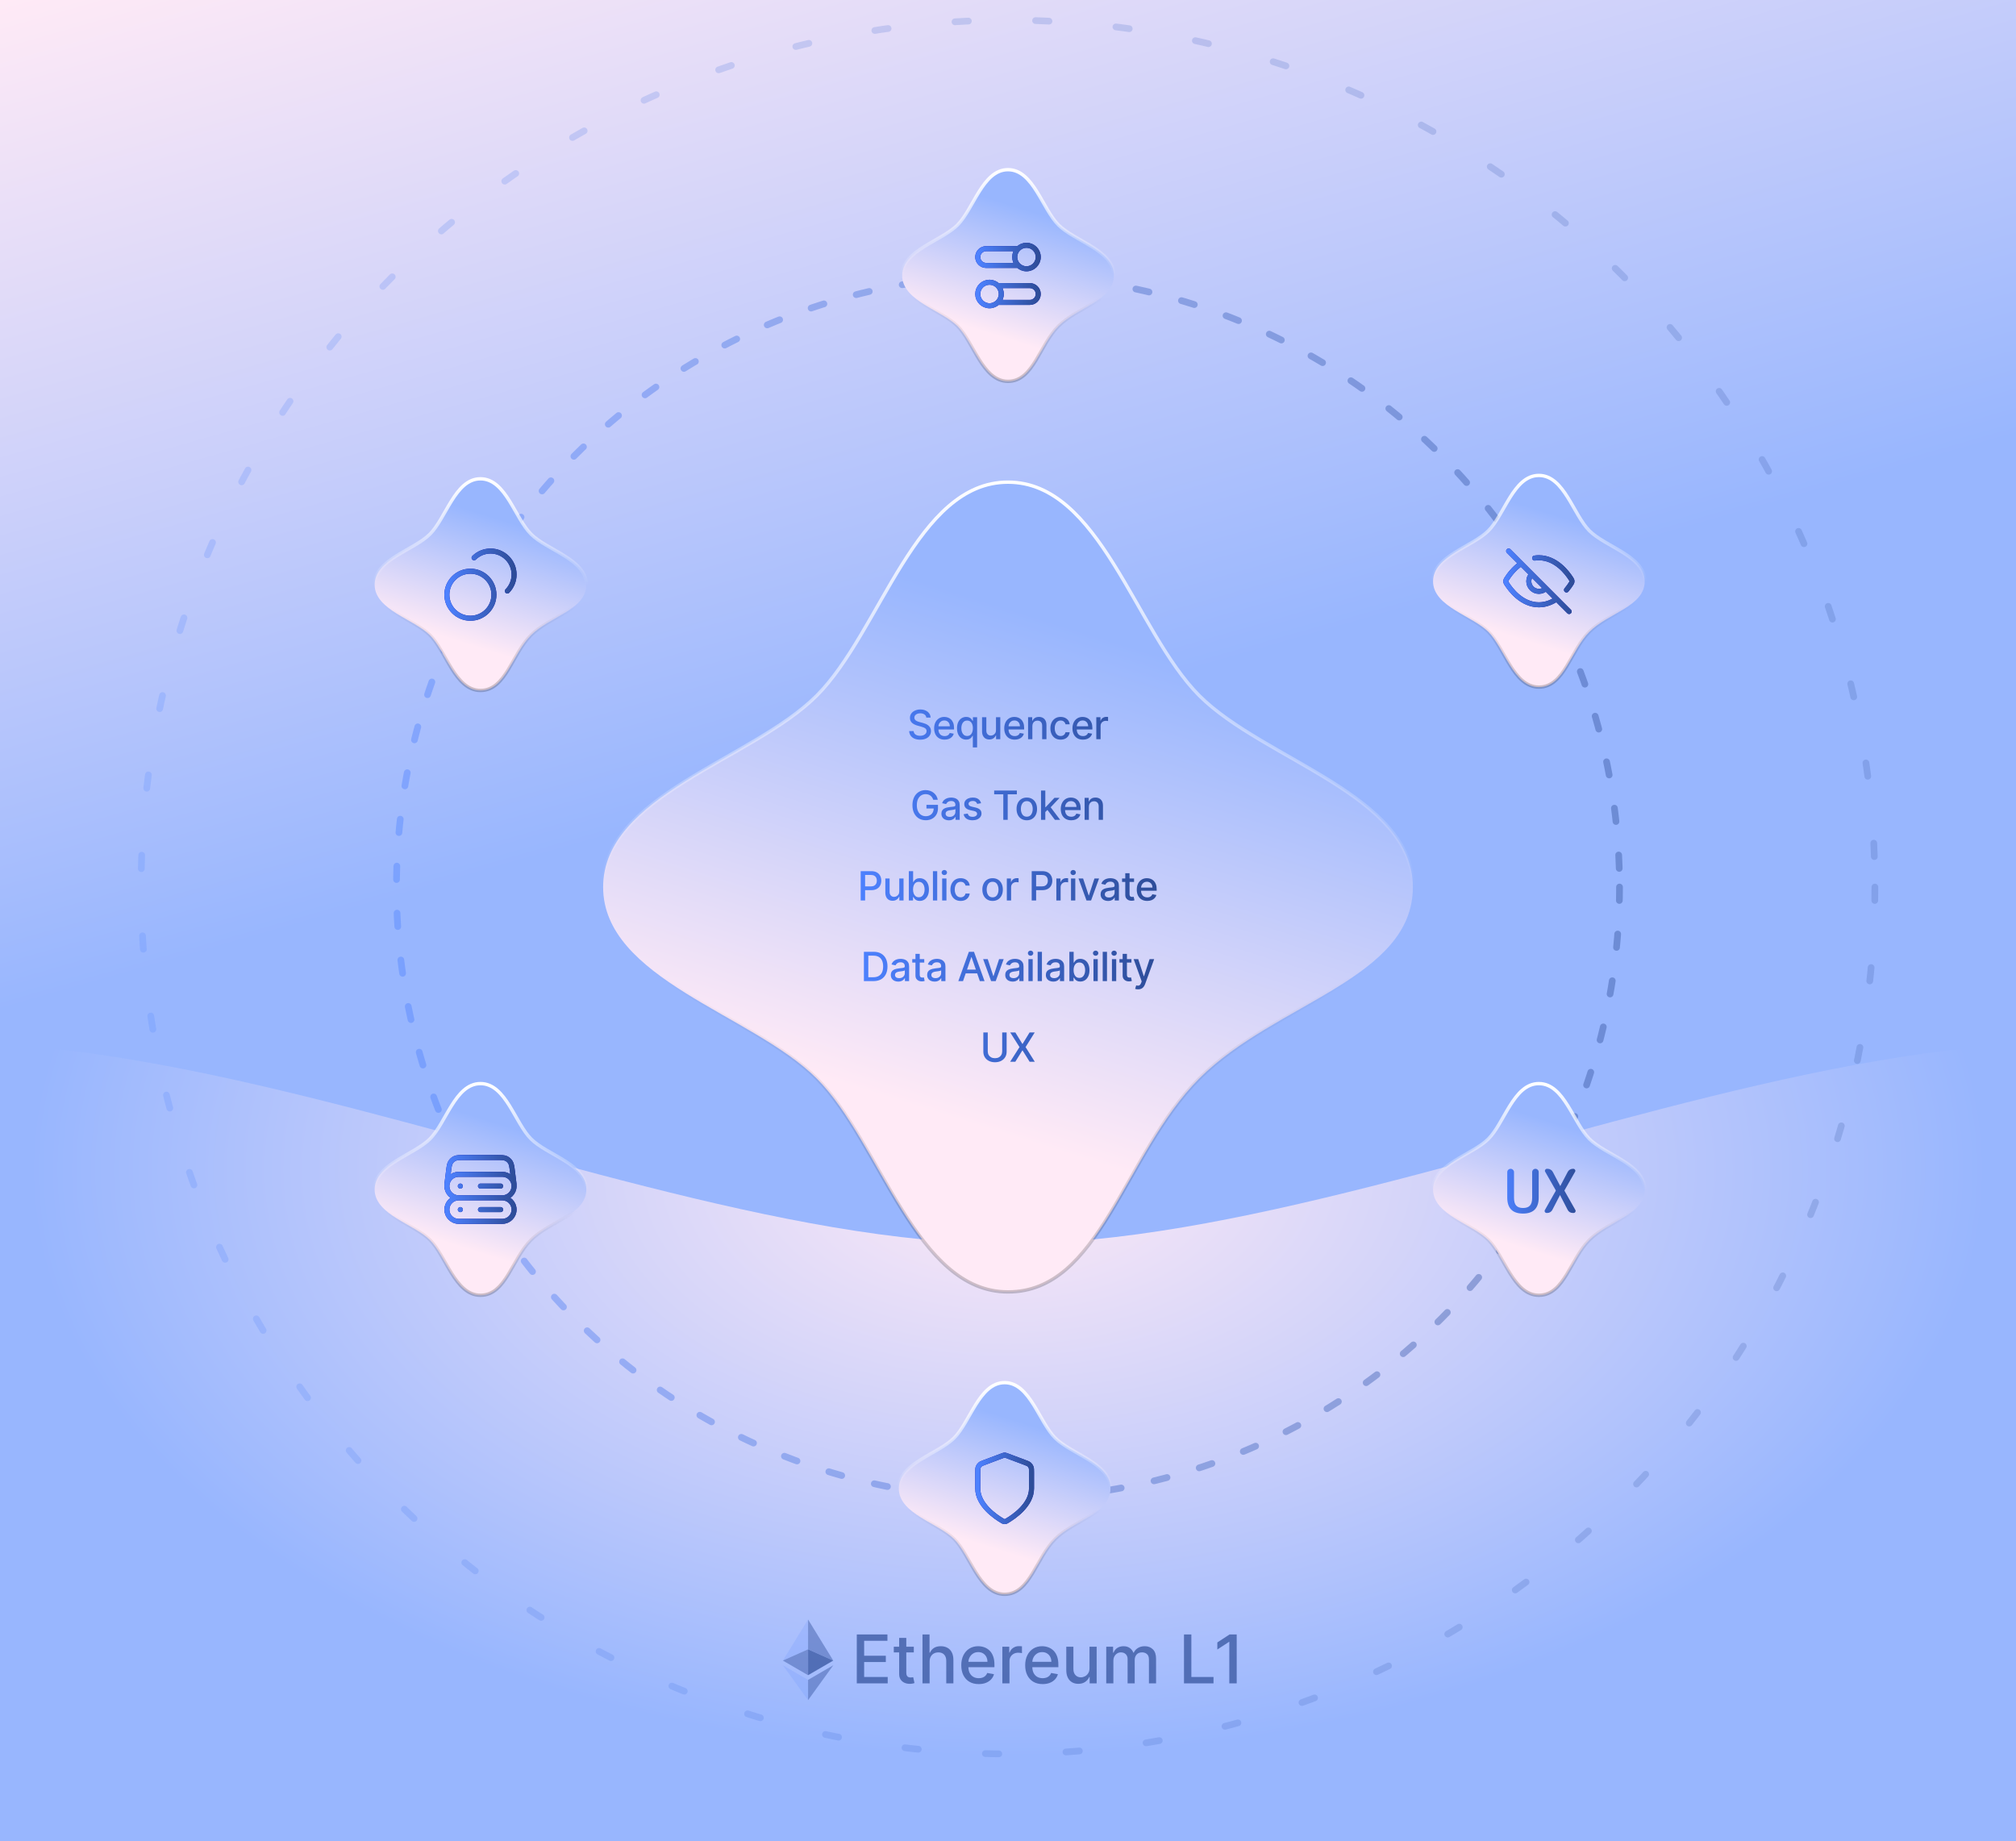 <svg width="600" height="548" viewBox="0 0 600 548" fill="none" xmlns="http://www.w3.org/2000/svg">
<rect x="0" y="0" width="600" height="548" fill="#808080" stroke="none"/>
<g clip-path="url(#clip0_133_595)">
<rect width="600" height="548" fill="url(#paint0_linear_133_595)"/>
<path d="M720 1188C623.077 1284.92 432.006 1165.86 300.012 1165.82C168.019 1165.78 -23.578 1284.42 -119.977 1188.02C-216.375 1091.62 -97.823 900.028 -97.819 767.988C-97.815 635.948 -216.404 444.404 -120 348C-23.596 251.596 167.994 370.138 299.988 370.181C431.981 370.224 623.578 251.578 719.977 347.977C816.375 444.376 697.819 612.183 697.819 768.012C697.819 923.842 816.923 1091.08 720 1188Z" fill="url(#paint1_radial_133_595)"/>
<path d="M300 384.5C313.664 384.5 322.248 374.429 330.278 361.31C332.281 358.038 334.242 354.591 336.235 351.077C338.228 347.566 340.253 343.988 342.379 340.47C346.629 333.434 351.295 326.607 356.949 320.953C362.603 315.299 369.431 310.623 376.467 306.359C379.985 304.227 383.563 302.195 387.074 300.196C390.588 298.196 394.036 296.228 397.308 294.221C410.429 286.168 420.5 277.582 420.5 263.993C420.5 250.407 409.574 240.969 396.014 232.485C389.237 228.246 381.915 224.308 375.019 220.194C368.15 216.097 361.747 211.848 356.949 207.047C352.151 202.246 347.903 195.842 343.807 188.974C339.693 182.077 335.755 174.754 331.515 167.979C323.029 154.422 313.587 143.5 300 143.5C286.413 143.5 276.974 154.422 268.49 167.979C264.251 174.754 260.313 182.077 256.198 188.974C252.101 195.842 247.852 202.246 243.051 207.047C238.249 211.848 231.845 216.098 224.977 220.196C218.079 224.311 210.757 228.25 203.981 232.491C190.423 240.978 179.5 250.42 179.5 264.007C179.5 277.593 190.426 287.031 203.986 295.515C210.763 299.754 218.085 303.692 224.981 307.806C231.85 311.903 238.253 316.152 243.051 320.953C247.849 325.755 252.087 332.159 256.172 339.027C260.274 345.924 264.198 353.246 268.429 360.021C276.895 373.577 286.338 384.5 300 384.5Z" fill="url(#paint2_linear_133_595)"/>
<path d="M300 384.5C313.664 384.5 322.248 374.429 330.278 361.31C332.281 358.038 334.242 354.591 336.235 351.077C338.228 347.566 340.253 343.988 342.379 340.47C346.629 333.434 351.295 326.607 356.949 320.953C362.603 315.299 369.431 310.623 376.467 306.359C379.985 304.227 383.563 302.195 387.074 300.196C390.588 298.196 394.036 296.228 397.308 294.221C410.429 286.168 420.5 277.582 420.5 263.993C420.5 250.407 409.574 240.969 396.014 232.485C389.237 228.246 381.915 224.308 375.019 220.194C368.15 216.097 361.747 211.848 356.949 207.047C352.151 202.246 347.903 195.842 343.807 188.974C339.693 182.077 335.755 174.754 331.515 167.979C323.029 154.422 313.587 143.5 300 143.5C286.413 143.5 276.974 154.422 268.49 167.979C264.251 174.754 260.313 182.077 256.198 188.974C252.101 195.842 247.852 202.246 243.051 207.047C238.249 211.848 231.845 216.098 224.977 220.196C218.079 224.311 210.757 228.25 203.981 232.491C190.423 240.978 179.5 250.42 179.5 264.007C179.5 277.593 190.426 287.031 203.986 295.515C210.763 299.754 218.085 303.692 224.981 307.806C231.85 311.903 238.253 316.152 243.051 320.953C247.849 325.755 252.087 332.159 256.172 339.027C260.274 345.924 264.198 353.246 268.429 360.021C276.895 373.577 286.338 384.5 300 384.5Z" stroke="url(#paint3_linear_133_595)"/>
<path d="M300 384.5C313.664 384.5 322.248 374.429 330.278 361.31C332.281 358.038 334.242 354.591 336.235 351.077C338.228 347.566 340.253 343.988 342.379 340.47C346.629 333.434 351.295 326.607 356.949 320.953C362.603 315.299 369.431 310.623 376.467 306.359C379.985 304.227 383.563 302.195 387.074 300.196C390.588 298.196 394.036 296.228 397.308 294.221C410.429 286.168 420.5 277.582 420.5 263.993C420.5 250.407 409.574 240.969 396.014 232.485C389.237 228.246 381.915 224.308 375.019 220.194C368.15 216.097 361.747 211.848 356.949 207.047C352.151 202.246 347.903 195.842 343.807 188.974C339.693 182.077 335.755 174.754 331.515 167.979C323.029 154.422 313.587 143.5 300 143.5C286.413 143.5 276.974 154.422 268.49 167.979C264.251 174.754 260.313 182.077 256.198 188.974C252.101 195.842 247.852 202.246 243.051 207.047C238.249 211.848 231.845 216.098 224.977 220.196C218.079 224.311 210.757 228.25 203.981 232.491C190.423 240.978 179.5 250.42 179.5 264.007C179.5 277.593 190.426 287.031 203.986 295.515C210.763 299.754 218.085 303.692 224.981 307.806C231.85 311.903 238.253 316.152 243.051 320.953C247.849 325.755 252.087 332.159 256.172 339.027C260.274 345.924 264.198 353.246 268.429 360.021C276.895 373.577 286.338 384.5 300 384.5Z" stroke="url(#paint4_linear_133_595)" stroke-opacity="0.2"/>
<path d="M275.689 213.565C275.643 213.162 275.456 212.849 275.126 212.628C274.796 212.403 274.382 212.291 273.882 212.291C273.524 212.291 273.214 212.348 272.953 212.462C272.691 212.572 272.488 212.726 272.343 212.922C272.201 213.115 272.13 213.335 272.13 213.582C272.13 213.79 272.179 213.969 272.275 214.119C272.375 214.27 272.504 214.396 272.663 214.499C272.825 214.598 272.998 214.682 273.183 214.75C273.367 214.815 273.545 214.869 273.716 214.912L274.568 215.134C274.846 215.202 275.132 215.294 275.424 215.411C275.717 215.527 275.988 215.68 276.238 215.871C276.488 216.061 276.69 216.297 276.843 216.578C277 216.859 277.078 217.196 277.078 217.588C277.078 218.082 276.95 218.521 276.694 218.905C276.441 219.288 276.073 219.591 275.591 219.812C275.11 220.034 274.529 220.145 273.848 220.145C273.194 220.145 272.629 220.041 272.152 219.834C271.674 219.626 271.301 219.332 271.031 218.952C270.761 218.568 270.612 218.114 270.583 217.588H271.904C271.93 217.903 272.032 218.166 272.211 218.376C272.393 218.584 272.625 218.739 272.906 218.841C273.19 218.94 273.501 218.99 273.839 218.99C274.211 218.99 274.542 218.932 274.832 218.815C275.125 218.696 275.355 218.531 275.522 218.321C275.69 218.108 275.774 217.859 275.774 217.575C275.774 217.317 275.7 217.105 275.552 216.94C275.407 216.776 275.21 216.639 274.96 216.531C274.713 216.423 274.433 216.328 274.12 216.246L273.089 215.964C272.39 215.774 271.836 215.494 271.427 215.125C271.021 214.756 270.818 214.267 270.818 213.659C270.818 213.156 270.954 212.717 271.227 212.342C271.5 211.967 271.869 211.676 272.335 211.469C272.801 211.259 273.326 211.153 273.912 211.153C274.502 211.153 275.024 211.257 275.475 211.464C275.93 211.672 276.288 211.957 276.549 212.321C276.811 212.682 276.947 213.097 276.958 213.565H275.689ZM281.13 220.132C280.485 220.132 279.93 219.994 279.464 219.719C279.001 219.44 278.643 219.05 278.39 218.547C278.14 218.041 278.015 217.449 278.015 216.77C278.015 216.099 278.14 215.509 278.39 214.997C278.643 214.486 278.995 214.087 279.447 213.8C279.901 213.513 280.433 213.369 281.04 213.369C281.41 213.369 281.768 213.43 282.114 213.553C282.461 213.675 282.772 213.866 283.048 214.128C283.323 214.389 283.54 214.729 283.7 215.146C283.859 215.561 283.938 216.065 283.938 216.659V217.111H278.735V216.156H282.69C282.69 215.821 282.621 215.524 282.485 215.266C282.349 215.004 282.157 214.798 281.91 214.648C281.665 214.497 281.379 214.422 281.049 214.422C280.691 214.422 280.379 214.51 280.112 214.686C279.847 214.859 279.643 215.087 279.498 215.368C279.356 215.646 279.285 215.949 279.285 216.276V217.021C279.285 217.459 279.362 217.831 279.515 218.138C279.671 218.445 279.889 218.679 280.167 218.841C280.445 219 280.771 219.08 281.143 219.08C281.384 219.08 281.604 219.045 281.803 218.977C282.002 218.906 282.174 218.801 282.319 218.662C282.464 218.523 282.575 218.351 282.651 218.146L283.857 218.364C283.761 218.719 283.587 219.03 283.337 219.297C283.09 219.561 282.779 219.767 282.404 219.915C282.032 220.06 281.607 220.132 281.13 220.132ZM289.531 222.455V218.982H289.454C289.378 219.121 289.267 219.28 289.122 219.459C288.98 219.638 288.784 219.794 288.534 219.928C288.284 220.061 287.96 220.128 287.562 220.128C287.034 220.128 286.562 219.993 286.147 219.723C285.736 219.45 285.412 219.062 285.176 218.56C284.943 218.054 284.826 217.447 284.826 216.74C284.826 216.033 284.944 215.428 285.18 214.925C285.419 214.422 285.745 214.037 286.16 213.77C286.575 213.503 287.045 213.369 287.571 213.369C287.977 213.369 288.304 213.438 288.551 213.574C288.801 213.707 288.994 213.864 289.13 214.043C289.27 214.222 289.378 214.379 289.454 214.516H289.561V213.455H290.805V222.455H289.531ZM287.843 219.041C288.21 219.041 288.52 218.945 288.772 218.751C289.028 218.555 289.221 218.284 289.352 217.938C289.486 217.591 289.552 217.187 289.552 216.727C289.552 216.273 289.487 215.875 289.356 215.534C289.226 215.193 289.034 214.928 288.781 214.737C288.528 214.547 288.216 214.452 287.843 214.452C287.46 214.452 287.14 214.551 286.885 214.75C286.629 214.949 286.436 215.22 286.305 215.564C286.177 215.908 286.113 216.295 286.113 216.727C286.113 217.165 286.179 217.558 286.309 217.908C286.44 218.257 286.633 218.534 286.889 218.739C287.147 218.94 287.466 219.041 287.843 219.041ZM296.424 217.286V213.455H297.703V220H296.45V218.866H296.382C296.231 219.216 295.99 219.507 295.657 219.74C295.328 219.97 294.917 220.085 294.426 220.085C294.005 220.085 293.633 219.993 293.309 219.808C292.988 219.621 292.736 219.344 292.551 218.977C292.369 218.611 292.278 218.158 292.278 217.618V213.455H293.552V217.464C293.552 217.911 293.676 218.266 293.923 218.53C294.17 218.794 294.491 218.926 294.886 218.926C295.125 218.926 295.362 218.866 295.598 218.747C295.836 218.628 296.034 218.447 296.19 218.206C296.349 217.964 296.427 217.658 296.424 217.286ZM301.996 220.132C301.351 220.132 300.796 219.994 300.33 219.719C299.867 219.44 299.509 219.05 299.256 218.547C299.006 218.041 298.881 217.449 298.881 216.77C298.881 216.099 299.006 215.509 299.256 214.997C299.509 214.486 299.861 214.087 300.313 213.8C300.767 213.513 301.298 213.369 301.906 213.369C302.276 213.369 302.634 213.43 302.98 213.553C303.327 213.675 303.638 213.866 303.914 214.128C304.189 214.389 304.406 214.729 304.566 215.146C304.725 215.561 304.804 216.065 304.804 216.659V217.111H299.601V216.156H303.556C303.556 215.821 303.487 215.524 303.351 215.266C303.215 215.004 303.023 214.798 302.776 214.648C302.531 214.497 302.244 214.422 301.915 214.422C301.557 214.422 301.244 214.51 300.977 214.686C300.713 214.859 300.509 215.087 300.364 215.368C300.222 215.646 300.151 215.949 300.151 216.276V217.021C300.151 217.459 300.227 217.831 300.381 218.138C300.537 218.445 300.754 218.679 301.033 218.841C301.311 219 301.637 219.08 302.009 219.08C302.25 219.08 302.47 219.045 302.669 218.977C302.868 218.906 303.04 218.801 303.185 218.662C303.33 218.523 303.441 218.351 303.517 218.146L304.723 218.364C304.627 218.719 304.453 219.03 304.203 219.297C303.956 219.561 303.645 219.767 303.27 219.915C302.898 220.06 302.473 220.132 301.996 220.132ZM307.252 216.114V220H305.978V213.455H307.201V214.52H307.282C307.432 214.173 307.668 213.895 307.989 213.685C308.313 213.474 308.721 213.369 309.212 213.369C309.658 213.369 310.049 213.463 310.384 213.651C310.719 213.835 310.979 214.111 311.164 214.477C311.349 214.844 311.441 215.297 311.441 215.837V220H310.167V215.99C310.167 215.516 310.043 215.145 309.796 214.878C309.549 214.608 309.209 214.473 308.778 214.473C308.482 214.473 308.219 214.537 307.989 214.665C307.762 214.793 307.582 214.98 307.448 215.227C307.317 215.472 307.252 215.767 307.252 216.114ZM315.667 220.132C315.033 220.132 314.488 219.989 314.03 219.702C313.576 219.412 313.226 219.013 312.982 218.504C312.738 217.996 312.616 217.413 312.616 216.757C312.616 216.092 312.741 215.506 312.991 214.997C313.241 214.486 313.593 214.087 314.048 213.8C314.502 213.513 315.038 213.369 315.654 213.369C316.151 213.369 316.594 213.462 316.984 213.646C317.373 213.828 317.687 214.084 317.925 214.413C318.167 214.743 318.31 215.128 318.356 215.568H317.116C317.048 215.261 316.891 214.997 316.647 214.776C316.405 214.554 316.082 214.443 315.675 214.443C315.32 214.443 315.009 214.537 314.742 214.724C314.478 214.909 314.272 215.173 314.124 215.517C313.976 215.858 313.903 216.261 313.903 216.727C313.903 217.205 313.975 217.616 314.12 217.963C314.265 218.31 314.469 218.578 314.734 218.768C315.001 218.959 315.315 219.054 315.675 219.054C315.917 219.054 316.136 219.01 316.332 218.922C316.53 218.831 316.697 218.702 316.83 218.534C316.967 218.366 317.062 218.165 317.116 217.929H318.356C318.31 218.352 318.173 218.73 317.942 219.062C317.712 219.395 317.404 219.656 317.018 219.847C316.634 220.037 316.184 220.132 315.667 220.132ZM322.299 220.132C321.654 220.132 321.099 219.994 320.633 219.719C320.17 219.44 319.812 219.05 319.559 218.547C319.309 218.041 319.184 217.449 319.184 216.77C319.184 216.099 319.309 215.509 319.559 214.997C319.812 214.486 320.164 214.087 320.616 213.8C321.071 213.513 321.602 213.369 322.21 213.369C322.579 213.369 322.937 213.43 323.284 213.553C323.63 213.675 323.941 213.866 324.217 214.128C324.493 214.389 324.71 214.729 324.869 215.146C325.028 215.561 325.108 216.065 325.108 216.659V217.111H319.904V216.156H323.859C323.859 215.821 323.791 215.524 323.654 215.266C323.518 215.004 323.326 214.798 323.079 214.648C322.835 214.497 322.548 214.422 322.218 214.422C321.86 214.422 321.548 214.51 321.281 214.686C321.017 214.859 320.812 215.087 320.667 215.368C320.525 215.646 320.454 215.949 320.454 216.276V217.021C320.454 217.459 320.531 217.831 320.684 218.138C320.841 218.445 321.058 218.679 321.336 218.841C321.615 219 321.94 219.08 322.312 219.08C322.554 219.08 322.774 219.045 322.973 218.977C323.172 218.906 323.343 218.801 323.488 218.662C323.633 218.523 323.744 218.351 323.821 218.146L325.027 218.364C324.93 218.719 324.757 219.03 324.507 219.297C324.26 219.561 323.949 219.767 323.574 219.915C323.201 220.06 322.777 220.132 322.299 220.132ZM326.281 220V213.455H327.513V214.494H327.581C327.7 214.142 327.911 213.865 328.212 213.663C328.516 213.459 328.859 213.357 329.243 213.357C329.322 213.357 329.416 213.359 329.524 213.365C329.635 213.371 329.722 213.378 329.784 213.386V214.605C329.733 214.591 329.642 214.575 329.511 214.558C329.381 214.538 329.25 214.528 329.119 214.528C328.818 214.528 328.55 214.592 328.314 214.72C328.081 214.845 327.896 215.02 327.76 215.244C327.624 215.466 327.555 215.719 327.555 216.003V220H326.281Z" fill="url(#paint5_linear_133_595)"/>
<path d="M277.749 238.03C277.666 237.771 277.556 237.54 277.416 237.335C277.28 237.128 277.117 236.952 276.926 236.807C276.736 236.659 276.519 236.547 276.274 236.47C276.033 236.393 275.767 236.355 275.478 236.355C274.986 236.355 274.543 236.482 274.148 236.734C273.753 236.987 273.441 237.358 273.211 237.847C272.983 238.332 272.87 238.928 272.87 239.632C272.87 240.339 272.985 240.937 273.215 241.426C273.445 241.915 273.76 242.286 274.161 242.538C274.561 242.791 275.017 242.918 275.529 242.918C276.003 242.918 276.416 242.821 276.769 242.628C277.124 242.435 277.398 242.162 277.591 241.81C277.787 241.455 277.885 241.037 277.885 240.557L278.226 240.621H275.729V239.534H279.159V240.527C279.159 241.26 279.003 241.896 278.691 242.436C278.381 242.973 277.952 243.388 277.404 243.68C276.858 243.973 276.233 244.119 275.529 244.119C274.739 244.119 274.046 243.938 273.449 243.574C272.855 243.21 272.392 242.695 272.06 242.027C271.728 241.357 271.561 240.561 271.561 239.641C271.561 238.945 271.658 238.32 271.851 237.766C272.044 237.212 272.316 236.741 272.665 236.355C273.017 235.966 273.431 235.669 273.905 235.464C274.382 235.257 274.904 235.153 275.469 235.153C275.941 235.153 276.38 235.223 276.786 235.362C277.195 235.501 277.559 235.699 277.877 235.955C278.198 236.21 278.463 236.514 278.674 236.866C278.884 237.216 279.026 237.604 279.1 238.03H277.749ZM282.393 244.145C281.979 244.145 281.604 244.068 281.268 243.915C280.933 243.759 280.668 243.533 280.472 243.237C280.278 242.942 280.182 242.58 280.182 242.151C280.182 241.781 280.253 241.477 280.395 241.239C280.537 241 280.729 240.811 280.97 240.672C281.212 240.533 281.482 240.428 281.78 240.357C282.078 240.286 282.382 240.232 282.692 240.195C283.084 240.149 283.402 240.112 283.646 240.084C283.891 240.053 284.068 240.003 284.179 239.935C284.29 239.866 284.345 239.756 284.345 239.602V239.572C284.345 239.2 284.24 238.912 284.03 238.707C283.822 238.503 283.513 238.401 283.101 238.401C282.672 238.401 282.334 238.496 282.087 238.686C281.842 238.874 281.673 239.082 281.58 239.312L280.382 239.04C280.524 238.642 280.732 238.321 281.004 238.077C281.28 237.83 281.597 237.651 281.955 237.54C282.313 237.426 282.689 237.369 283.084 237.369C283.345 237.369 283.622 237.401 283.915 237.463C284.21 237.523 284.486 237.634 284.741 237.795C285 237.957 285.212 238.189 285.376 238.49C285.541 238.788 285.624 239.176 285.624 239.653V244H284.379V243.105H284.328C284.246 243.27 284.122 243.432 283.957 243.591C283.793 243.75 283.581 243.882 283.322 243.987C283.064 244.092 282.754 244.145 282.393 244.145ZM282.67 243.122C283.023 243.122 283.324 243.053 283.574 242.913C283.827 242.774 284.018 242.592 284.149 242.368C284.283 242.141 284.349 241.898 284.349 241.639V240.795C284.304 240.841 284.216 240.884 284.085 240.923C283.957 240.96 283.811 240.993 283.646 241.021C283.482 241.047 283.321 241.071 283.165 241.094C283.009 241.114 282.878 241.131 282.773 241.145C282.526 241.176 282.3 241.229 282.095 241.303C281.893 241.376 281.732 241.483 281.609 241.622C281.49 241.759 281.43 241.94 281.43 242.168C281.43 242.483 281.547 242.722 281.78 242.884C282.013 243.043 282.31 243.122 282.67 243.122ZM291.986 239.053L290.831 239.257C290.782 239.109 290.706 238.969 290.601 238.835C290.498 238.702 290.359 238.592 290.183 238.507C290.007 238.422 289.787 238.379 289.522 238.379C289.162 238.379 288.861 238.46 288.619 238.622C288.378 238.781 288.257 238.987 288.257 239.24C288.257 239.459 288.338 239.635 288.5 239.768C288.662 239.902 288.923 240.011 289.284 240.097L290.324 240.335C290.926 240.474 291.375 240.689 291.67 240.979C291.966 241.268 292.113 241.645 292.113 242.108C292.113 242.5 292 242.849 291.772 243.156C291.548 243.46 291.234 243.699 290.831 243.872C290.43 244.045 289.966 244.132 289.437 244.132C288.704 244.132 288.106 243.976 287.643 243.663C287.18 243.348 286.896 242.901 286.791 242.321L288.022 242.134C288.099 242.455 288.257 242.697 288.495 242.862C288.734 243.024 289.045 243.105 289.429 243.105C289.846 243.105 290.18 243.018 290.43 242.845C290.68 242.669 290.805 242.455 290.805 242.202C290.805 241.997 290.728 241.825 290.575 241.686C290.424 241.547 290.193 241.442 289.88 241.371L288.772 241.128C288.162 240.989 287.71 240.767 287.417 240.463C287.128 240.159 286.983 239.774 286.983 239.308C286.983 238.922 287.091 238.584 287.307 238.294C287.522 238.004 287.821 237.778 288.201 237.616C288.582 237.452 289.018 237.369 289.51 237.369C290.217 237.369 290.774 237.523 291.18 237.83C291.586 238.134 291.855 238.541 291.986 239.053ZM295.882 236.406V235.273H302.636V236.406H299.913V244H298.601V236.406H295.882ZM305.594 244.132C304.981 244.132 304.445 243.991 303.988 243.71C303.53 243.429 303.175 243.036 302.922 242.53C302.67 242.024 302.543 241.433 302.543 240.757C302.543 240.078 302.67 239.484 302.922 238.976C303.175 238.467 303.53 238.072 303.988 237.791C304.445 237.51 304.981 237.369 305.594 237.369C306.208 237.369 306.743 237.51 307.201 237.791C307.658 238.072 308.013 238.467 308.266 238.976C308.519 239.484 308.645 240.078 308.645 240.757C308.645 241.433 308.519 242.024 308.266 242.53C308.013 243.036 307.658 243.429 307.201 243.71C306.743 243.991 306.208 244.132 305.594 244.132ZM305.599 243.062C305.996 243.062 306.326 242.957 306.587 242.747C306.849 242.537 307.042 242.257 307.167 241.908C307.295 241.558 307.359 241.173 307.359 240.753C307.359 240.335 307.295 239.952 307.167 239.602C307.042 239.25 306.849 238.967 306.587 238.754C306.326 238.541 305.996 238.435 305.599 238.435C305.198 238.435 304.866 238.541 304.601 238.754C304.34 238.967 304.145 239.25 304.018 239.602C303.893 239.952 303.83 240.335 303.83 240.753C303.83 241.173 303.893 241.558 304.018 241.908C304.145 242.257 304.34 242.537 304.601 242.747C304.866 242.957 305.198 243.062 305.599 243.062ZM311 241.78L310.991 240.224H311.213L313.821 237.455H315.346L312.372 240.608H312.171L311 241.78ZM309.828 244V235.273H311.102V244H309.828ZM313.961 244L311.617 240.889L312.495 239.999L315.525 244H313.961ZM318.819 244.132C318.174 244.132 317.619 243.994 317.153 243.719C316.69 243.44 316.332 243.05 316.079 242.547C315.829 242.041 315.704 241.449 315.704 240.77C315.704 240.099 315.829 239.509 316.079 238.997C316.332 238.486 316.684 238.087 317.136 237.8C317.59 237.513 318.121 237.369 318.729 237.369C319.099 237.369 319.457 237.43 319.803 237.553C320.15 237.675 320.461 237.866 320.736 238.128C321.012 238.389 321.229 238.729 321.388 239.146C321.548 239.561 321.627 240.065 321.627 240.659V241.111H316.424V240.156H320.379C320.379 239.821 320.31 239.524 320.174 239.266C320.038 239.004 319.846 238.798 319.599 238.648C319.354 238.497 319.067 238.422 318.738 238.422C318.38 238.422 318.067 238.51 317.8 238.686C317.536 238.859 317.332 239.087 317.187 239.368C317.045 239.646 316.974 239.949 316.974 240.276V241.021C316.974 241.459 317.05 241.831 317.204 242.138C317.36 242.445 317.577 242.679 317.856 242.841C318.134 243 318.46 243.08 318.832 243.08C319.073 243.08 319.293 243.045 319.492 242.977C319.691 242.906 319.863 242.801 320.008 242.662C320.153 242.523 320.263 242.351 320.34 242.146L321.546 242.364C321.45 242.719 321.276 243.03 321.026 243.297C320.779 243.561 320.468 243.767 320.093 243.915C319.721 244.06 319.296 244.132 318.819 244.132ZM324.075 240.114V244H322.801V237.455H324.024V238.52H324.105C324.255 238.173 324.491 237.895 324.812 237.685C325.136 237.474 325.544 237.369 326.035 237.369C326.481 237.369 326.872 237.463 327.207 237.651C327.542 237.835 327.802 238.111 327.987 238.477C328.172 238.844 328.264 239.297 328.264 239.837V244H326.99V239.99C326.99 239.516 326.866 239.145 326.619 238.878C326.372 238.608 326.032 238.473 325.601 238.473C325.305 238.473 325.042 238.537 324.812 238.665C324.585 238.793 324.405 238.98 324.271 239.227C324.14 239.472 324.075 239.767 324.075 240.114Z" fill="url(#paint6_linear_133_595)"/>
<path d="M256.156 268V259.273H259.267C259.946 259.273 260.508 259.396 260.954 259.643C261.4 259.891 261.734 260.229 261.956 260.658C262.177 261.084 262.288 261.564 262.288 262.098C262.288 262.635 262.176 263.118 261.952 263.547C261.73 263.973 261.395 264.311 260.946 264.561C260.5 264.808 259.939 264.932 259.263 264.932H257.123V263.815H259.143C259.572 263.815 259.92 263.741 260.187 263.594C260.454 263.443 260.65 263.239 260.775 262.98C260.9 262.722 260.963 262.428 260.963 262.098C260.963 261.768 260.9 261.476 260.775 261.22C260.65 260.964 260.453 260.764 260.183 260.619C259.916 260.474 259.564 260.402 259.126 260.402H257.473V268H256.156ZM267.636 265.286V261.455H268.914V268H267.662V266.866H267.593C267.443 267.216 267.201 267.507 266.869 267.74C266.539 267.97 266.129 268.085 265.637 268.085C265.217 268.085 264.845 267.993 264.521 267.808C264.2 267.621 263.947 267.344 263.762 266.977C263.581 266.611 263.49 266.158 263.49 265.618V261.455H264.764V265.464C264.764 265.911 264.887 266.266 265.135 266.53C265.382 266.794 265.703 266.926 266.098 266.926C266.336 266.926 266.573 266.866 266.809 266.747C267.048 266.628 267.245 266.447 267.402 266.206C267.561 265.964 267.639 265.658 267.636 265.286ZM270.489 268V259.273H271.763V262.516H271.84C271.913 262.379 272.02 262.222 272.159 262.043C272.298 261.864 272.491 261.707 272.739 261.574C272.986 261.438 273.313 261.369 273.719 261.369C274.247 261.369 274.719 261.503 275.134 261.77C275.548 262.037 275.874 262.422 276.109 262.925C276.348 263.428 276.467 264.033 276.467 264.74C276.467 265.447 276.349 266.054 276.114 266.56C275.878 267.062 275.554 267.45 275.142 267.723C274.73 267.993 274.26 268.128 273.732 268.128C273.334 268.128 273.009 268.061 272.756 267.928C272.506 267.794 272.31 267.638 272.168 267.459C272.026 267.28 271.916 267.121 271.84 266.982H271.733V268H270.489ZM271.737 264.727C271.737 265.187 271.804 265.591 271.938 265.938C272.071 266.284 272.264 266.555 272.517 266.751C272.77 266.945 273.08 267.041 273.446 267.041C273.827 267.041 274.145 266.94 274.401 266.739C274.656 266.534 274.849 266.257 274.98 265.908C275.114 265.558 275.18 265.165 275.18 264.727C275.18 264.295 275.115 263.908 274.984 263.564C274.857 263.22 274.663 262.949 274.405 262.75C274.149 262.551 273.83 262.452 273.446 262.452C273.077 262.452 272.764 262.547 272.509 262.737C272.256 262.928 272.064 263.193 271.933 263.534C271.803 263.875 271.737 264.273 271.737 264.727ZM278.932 259.273V268H277.658V259.273H278.932ZM280.406 268V261.455H281.681V268H280.406ZM281.05 260.445C280.828 260.445 280.638 260.371 280.479 260.223C280.323 260.072 280.244 259.893 280.244 259.686C280.244 259.476 280.323 259.297 280.479 259.149C280.638 258.999 280.828 258.923 281.05 258.923C281.271 258.923 281.46 258.999 281.617 259.149C281.776 259.297 281.855 259.476 281.855 259.686C281.855 259.893 281.776 260.072 281.617 260.223C281.46 260.371 281.271 260.445 281.05 260.445ZM285.912 268.132C285.278 268.132 284.733 267.989 284.275 267.702C283.821 267.412 283.471 267.013 283.227 266.504C282.983 265.996 282.861 265.413 282.861 264.757C282.861 264.092 282.986 263.506 283.236 262.997C283.486 262.486 283.838 262.087 284.292 261.8C284.747 261.513 285.282 261.369 285.899 261.369C286.396 261.369 286.839 261.462 287.229 261.646C287.618 261.828 287.932 262.084 288.17 262.413C288.412 262.743 288.555 263.128 288.601 263.568H287.361C287.292 263.261 287.136 262.997 286.892 262.776C286.65 262.554 286.327 262.443 285.92 262.443C285.565 262.443 285.254 262.537 284.987 262.724C284.723 262.909 284.517 263.173 284.369 263.517C284.221 263.858 284.148 264.261 284.148 264.727C284.148 265.205 284.22 265.616 284.365 265.963C284.51 266.31 284.714 266.578 284.979 266.768C285.246 266.959 285.559 267.054 285.92 267.054C286.162 267.054 286.381 267.01 286.577 266.922C286.775 266.831 286.942 266.702 287.075 266.534C287.211 266.366 287.307 266.165 287.361 265.929H288.601C288.555 266.352 288.417 266.73 288.187 267.062C287.957 267.395 287.649 267.656 287.263 267.847C286.879 268.037 286.429 268.132 285.912 268.132ZM295.416 268.132C294.802 268.132 294.267 267.991 293.81 267.71C293.352 267.429 292.997 267.036 292.744 266.53C292.491 266.024 292.365 265.433 292.365 264.757C292.365 264.078 292.491 263.484 292.744 262.976C292.997 262.467 293.352 262.072 293.81 261.791C294.267 261.51 294.802 261.369 295.416 261.369C296.03 261.369 296.565 261.51 297.023 261.791C297.48 262.072 297.835 262.467 298.088 262.976C298.341 263.484 298.467 264.078 298.467 264.757C298.467 265.433 298.341 266.024 298.088 266.53C297.835 267.036 297.48 267.429 297.023 267.71C296.565 267.991 296.03 268.132 295.416 268.132ZM295.42 267.062C295.818 267.062 296.148 266.957 296.409 266.747C296.67 266.537 296.864 266.257 296.989 265.908C297.116 265.558 297.18 265.173 297.18 264.753C297.18 264.335 297.116 263.952 296.989 263.602C296.864 263.25 296.67 262.967 296.409 262.754C296.148 262.541 295.818 262.435 295.42 262.435C295.02 262.435 294.687 262.541 294.423 262.754C294.162 262.967 293.967 263.25 293.839 263.602C293.714 263.952 293.652 264.335 293.652 264.753C293.652 265.173 293.714 265.558 293.839 265.908C293.967 266.257 294.162 266.537 294.423 266.747C294.687 266.957 295.02 267.062 295.42 267.062ZM299.65 268V261.455H300.881V262.494H300.949C301.069 262.142 301.279 261.865 301.58 261.663C301.884 261.459 302.228 261.357 302.611 261.357C302.691 261.357 302.784 261.359 302.892 261.365C303.003 261.371 303.09 261.378 303.152 261.386V262.605C303.101 262.591 303.01 262.575 302.88 262.558C302.749 262.538 302.618 262.528 302.488 262.528C302.186 262.528 301.918 262.592 301.682 262.72C301.449 262.845 301.265 263.02 301.128 263.244C300.992 263.466 300.924 263.719 300.924 264.003V268H299.65ZM307.053 268V259.273H310.164C310.843 259.273 311.405 259.396 311.851 259.643C312.297 259.891 312.631 260.229 312.853 260.658C313.074 261.084 313.185 261.564 313.185 262.098C313.185 262.635 313.073 263.118 312.848 263.547C312.627 263.973 312.292 264.311 311.843 264.561C311.397 264.808 310.836 264.932 310.16 264.932H308.02V263.815H310.04C310.469 263.815 310.817 263.741 311.084 263.594C311.351 263.443 311.547 263.239 311.672 262.98C311.797 262.722 311.86 262.428 311.86 262.098C311.86 261.768 311.797 261.476 311.672 261.22C311.547 260.964 311.35 260.764 311.08 260.619C310.813 260.474 310.461 260.402 310.023 260.402H308.37V268H307.053ZM314.387 268V261.455H315.618V262.494H315.686C315.806 262.142 316.016 261.865 316.317 261.663C316.621 261.459 316.965 261.357 317.348 261.357C317.428 261.357 317.521 261.359 317.629 261.365C317.74 261.371 317.827 261.378 317.889 261.386V262.605C317.838 262.591 317.747 262.575 317.617 262.558C317.486 262.538 317.355 262.528 317.225 262.528C316.923 262.528 316.655 262.592 316.419 262.72C316.186 262.845 316.002 263.02 315.865 263.244C315.729 263.466 315.661 263.719 315.661 264.003V268H314.387ZM318.752 268V261.455H320.026V268H318.752ZM319.395 260.445C319.174 260.445 318.984 260.371 318.824 260.223C318.668 260.072 318.59 259.893 318.59 259.686C318.59 259.476 318.668 259.297 318.824 259.149C318.984 258.999 319.174 258.923 319.395 258.923C319.617 258.923 319.806 258.999 319.962 259.149C320.121 259.297 320.201 259.476 320.201 259.686C320.201 259.893 320.121 260.072 319.962 260.223C319.806 260.371 319.617 260.445 319.395 260.445ZM327.1 261.455L324.726 268H323.362L320.985 261.455H322.353L324.01 266.491H324.078L325.732 261.455H327.1ZM329.774 268.145C329.36 268.145 328.985 268.068 328.649 267.915C328.314 267.759 328.049 267.533 327.853 267.237C327.659 266.942 327.563 266.58 327.563 266.151C327.563 265.781 327.634 265.477 327.776 265.239C327.918 265 328.11 264.811 328.351 264.672C328.593 264.533 328.863 264.428 329.161 264.357C329.459 264.286 329.763 264.232 330.073 264.195C330.465 264.149 330.783 264.112 331.027 264.084C331.272 264.053 331.449 264.003 331.56 263.935C331.671 263.866 331.726 263.756 331.726 263.602V263.572C331.726 263.2 331.621 262.912 331.411 262.707C331.203 262.503 330.894 262.401 330.482 262.401C330.053 262.401 329.715 262.496 329.468 262.686C329.223 262.874 329.054 263.082 328.961 263.312L327.763 263.04C327.905 262.642 328.113 262.321 328.385 262.077C328.661 261.83 328.978 261.651 329.336 261.54C329.694 261.426 330.07 261.369 330.465 261.369C330.726 261.369 331.003 261.401 331.296 261.463C331.591 261.523 331.867 261.634 332.122 261.795C332.381 261.957 332.593 262.189 332.757 262.49C332.922 262.788 333.005 263.176 333.005 263.653V268H331.76V267.105H331.709C331.627 267.27 331.503 267.432 331.338 267.591C331.174 267.75 330.962 267.882 330.703 267.987C330.445 268.092 330.135 268.145 329.774 268.145ZM330.051 267.122C330.404 267.122 330.705 267.053 330.955 266.913C331.208 266.774 331.399 266.592 331.53 266.368C331.664 266.141 331.73 265.898 331.73 265.639V264.795C331.685 264.841 331.597 264.884 331.466 264.923C331.338 264.96 331.192 264.993 331.027 265.021C330.863 265.047 330.702 265.071 330.546 265.094C330.39 265.114 330.259 265.131 330.154 265.145C329.907 265.176 329.681 265.229 329.476 265.303C329.274 265.376 329.113 265.483 328.99 265.622C328.871 265.759 328.811 265.94 328.811 266.168C328.811 266.483 328.928 266.722 329.161 266.884C329.394 267.043 329.691 267.122 330.051 267.122ZM337.517 261.455V262.477H333.942V261.455H337.517ZM334.901 259.886H336.175V266.078C336.175 266.325 336.212 266.511 336.286 266.636C336.359 266.759 336.455 266.842 336.571 266.888C336.69 266.93 336.82 266.952 336.959 266.952C337.061 266.952 337.151 266.945 337.227 266.93C337.304 266.916 337.364 266.905 337.406 266.896L337.636 267.949C337.563 267.977 337.457 268.006 337.321 268.034C337.185 268.065 337.014 268.082 336.81 268.085C336.474 268.091 336.162 268.031 335.872 267.906C335.582 267.781 335.348 267.588 335.169 267.327C334.99 267.065 334.901 266.737 334.901 266.342V259.886ZM341.437 268.132C340.792 268.132 340.237 267.994 339.771 267.719C339.308 267.44 338.95 267.05 338.697 266.547C338.447 266.041 338.322 265.449 338.322 264.77C338.322 264.099 338.447 263.509 338.697 262.997C338.95 262.486 339.302 262.087 339.754 261.8C340.209 261.513 340.74 261.369 341.348 261.369C341.717 261.369 342.075 261.43 342.422 261.553C342.768 261.675 343.079 261.866 343.355 262.128C343.63 262.389 343.848 262.729 344.007 263.146C344.166 263.561 344.245 264.065 344.245 264.659V265.111H339.042V264.156H342.997C342.997 263.821 342.929 263.524 342.792 263.266C342.656 263.004 342.464 262.798 342.217 262.648C341.973 262.497 341.686 262.422 341.356 262.422C340.998 262.422 340.686 262.51 340.419 262.686C340.155 262.859 339.95 263.087 339.805 263.368C339.663 263.646 339.592 263.949 339.592 264.276V265.021C339.592 265.459 339.669 265.831 339.822 266.138C339.978 266.445 340.196 266.679 340.474 266.841C340.753 267 341.078 267.08 341.45 267.08C341.692 267.08 341.912 267.045 342.111 266.977C342.309 266.906 342.481 266.801 342.626 266.662C342.771 266.523 342.882 266.351 342.959 266.146L344.165 266.364C344.068 266.719 343.895 267.03 343.645 267.297C343.397 267.561 343.086 267.767 342.711 267.915C342.339 268.06 341.915 268.132 341.437 268.132Z" fill="url(#paint7_linear_133_595)"/>
<path d="M259.937 292H257.111V283.273H260.026C260.881 283.273 261.615 283.447 262.229 283.797C262.843 284.143 263.313 284.642 263.64 285.293C263.969 285.94 264.134 286.717 264.134 287.624C264.134 288.533 263.968 289.314 263.635 289.967C263.306 290.621 262.829 291.124 262.204 291.476C261.579 291.825 260.823 292 259.937 292ZM258.428 290.849H259.864C260.529 290.849 261.081 290.724 261.522 290.474C261.962 290.222 262.292 289.857 262.51 289.379C262.729 288.899 262.838 288.314 262.838 287.624C262.838 286.939 262.729 286.358 262.51 285.881C262.294 285.403 261.972 285.041 261.543 284.794C261.114 284.547 260.581 284.423 259.945 284.423H258.428V290.849ZM267.334 292.145C266.919 292.145 266.544 292.068 266.209 291.915C265.874 291.759 265.608 291.533 265.412 291.237C265.219 290.942 265.122 290.58 265.122 290.151C265.122 289.781 265.193 289.477 265.335 289.239C265.477 289 265.669 288.811 265.911 288.672C266.152 288.533 266.422 288.428 266.72 288.357C267.019 288.286 267.323 288.232 267.632 288.195C268.024 288.149 268.342 288.112 268.587 288.084C268.831 288.053 269.009 288.003 269.119 287.935C269.23 287.866 269.286 287.756 269.286 287.602V287.572C269.286 287.2 269.181 286.912 268.97 286.707C268.763 286.503 268.453 286.401 268.041 286.401C267.612 286.401 267.274 286.496 267.027 286.686C266.783 286.874 266.614 287.082 266.52 287.312L265.323 287.04C265.465 286.642 265.672 286.321 265.945 286.077C266.22 285.83 266.537 285.651 266.895 285.54C267.253 285.426 267.629 285.369 268.024 285.369C268.286 285.369 268.563 285.401 268.855 285.463C269.151 285.523 269.426 285.634 269.682 285.795C269.94 285.957 270.152 286.189 270.317 286.49C270.482 286.788 270.564 287.176 270.564 287.653V292H269.32V291.105H269.269C269.186 291.27 269.063 291.432 268.898 291.591C268.733 291.75 268.521 291.882 268.263 291.987C268.004 292.092 267.695 292.145 267.334 292.145ZM267.611 291.122C267.963 291.122 268.264 291.053 268.514 290.913C268.767 290.774 268.959 290.592 269.09 290.368C269.223 290.141 269.29 289.898 269.29 289.639V288.795C269.244 288.841 269.156 288.884 269.026 288.923C268.898 288.96 268.752 288.993 268.587 289.021C268.422 289.047 268.261 289.071 268.105 289.094C267.949 289.114 267.818 289.131 267.713 289.145C267.466 289.176 267.24 289.229 267.036 289.303C266.834 289.376 266.672 289.483 266.55 289.622C266.431 289.759 266.371 289.94 266.371 290.168C266.371 290.483 266.487 290.722 266.72 290.884C266.953 291.043 267.25 291.122 267.611 291.122ZM275.077 285.455V286.477H271.501V285.455H275.077ZM272.46 283.886H273.734V290.078C273.734 290.325 273.771 290.511 273.845 290.636C273.919 290.759 274.014 290.842 274.131 290.888C274.25 290.93 274.379 290.952 274.518 290.952C274.621 290.952 274.71 290.945 274.787 290.93C274.863 290.916 274.923 290.905 274.966 290.896L275.196 291.949C275.122 291.977 275.017 292.006 274.881 292.034C274.744 292.065 274.574 292.082 274.369 292.085C274.034 292.091 273.721 292.031 273.432 291.906C273.142 291.781 272.908 291.588 272.729 291.327C272.55 291.065 272.46 290.737 272.46 290.342V283.886ZM278.151 292.145C277.736 292.145 277.361 292.068 277.026 291.915C276.691 291.759 276.425 291.533 276.229 291.237C276.036 290.942 275.939 290.58 275.939 290.151C275.939 289.781 276.01 289.477 276.152 289.239C276.294 289 276.486 288.811 276.728 288.672C276.969 288.533 277.239 288.428 277.537 288.357C277.835 288.286 278.139 288.232 278.449 288.195C278.841 288.149 279.159 288.112 279.404 288.084C279.648 288.053 279.826 288.003 279.936 287.935C280.047 287.866 280.103 287.756 280.103 287.602V287.572C280.103 287.2 279.997 286.912 279.787 286.707C279.58 286.503 279.27 286.401 278.858 286.401C278.429 286.401 278.091 286.496 277.844 286.686C277.6 286.874 277.431 287.082 277.337 287.312L276.139 287.04C276.281 286.642 276.489 286.321 276.762 286.077C277.037 285.83 277.354 285.651 277.712 285.54C278.07 285.426 278.446 285.369 278.841 285.369C279.103 285.369 279.38 285.401 279.672 285.463C279.968 285.523 280.243 285.634 280.499 285.795C280.757 285.957 280.969 286.189 281.134 286.49C281.299 286.788 281.381 287.176 281.381 287.653V292H280.137V291.105H280.085C280.003 291.27 279.88 291.432 279.715 291.591C279.55 291.75 279.338 291.882 279.08 291.987C278.821 292.092 278.512 292.145 278.151 292.145ZM278.428 291.122C278.78 291.122 279.081 291.053 279.331 290.913C279.584 290.774 279.776 290.592 279.906 290.368C280.04 290.141 280.107 289.898 280.107 289.639V288.795C280.061 288.841 279.973 288.884 279.843 288.923C279.715 288.96 279.568 288.993 279.404 289.021C279.239 289.047 279.078 289.071 278.922 289.094C278.766 289.114 278.635 289.131 278.53 289.145C278.283 289.176 278.057 289.229 277.853 289.303C277.651 289.376 277.489 289.483 277.367 289.622C277.247 289.759 277.188 289.94 277.188 290.168C277.188 290.483 277.304 290.722 277.537 290.884C277.77 291.043 278.067 291.122 278.428 291.122ZM286.613 292H285.216L288.356 283.273H289.877L293.018 292H291.62L289.153 284.858H289.085L286.613 292ZM286.848 288.582H291.382V289.69H286.848V288.582ZM298.715 285.455L296.342 292H294.978L292.6 285.455H293.968L295.626 290.491H295.694L297.347 285.455H298.715ZM301.39 292.145C300.975 292.145 300.6 292.068 300.265 291.915C299.93 291.759 299.664 291.533 299.468 291.237C299.275 290.942 299.178 290.58 299.178 290.151C299.178 289.781 299.249 289.477 299.391 289.239C299.533 289 299.725 288.811 299.967 288.672C300.208 288.533 300.478 288.428 300.776 288.357C301.075 288.286 301.379 288.232 301.688 288.195C302.08 288.149 302.399 288.112 302.643 288.084C302.887 288.053 303.065 288.003 303.176 287.935C303.286 287.866 303.342 287.756 303.342 287.602V287.572C303.342 287.2 303.237 286.912 303.026 286.707C302.819 286.503 302.509 286.401 302.097 286.401C301.668 286.401 301.33 286.496 301.083 286.686C300.839 286.874 300.67 287.082 300.576 287.312L299.379 287.04C299.521 286.642 299.728 286.321 300.001 286.077C300.276 285.83 300.593 285.651 300.951 285.54C301.309 285.426 301.685 285.369 302.08 285.369C302.342 285.369 302.619 285.401 302.911 285.463C303.207 285.523 303.482 285.634 303.738 285.795C303.997 285.957 304.208 286.189 304.373 286.49C304.538 286.788 304.62 287.176 304.62 287.653V292H303.376V291.105H303.325C303.242 291.27 303.119 291.432 302.954 291.591C302.789 291.75 302.578 291.882 302.319 291.987C302.06 292.092 301.751 292.145 301.39 292.145ZM301.667 291.122C302.019 291.122 302.32 291.053 302.57 290.913C302.823 290.774 303.015 290.592 303.146 290.368C303.279 290.141 303.346 289.898 303.346 289.639V288.795C303.301 288.841 303.212 288.884 303.082 288.923C302.954 288.96 302.808 288.993 302.643 289.021C302.478 289.047 302.318 289.071 302.161 289.094C302.005 289.114 301.874 289.131 301.769 289.145C301.522 289.176 301.296 289.229 301.092 289.303C300.89 289.376 300.728 289.483 300.606 289.622C300.487 289.759 300.427 289.94 300.427 290.168C300.427 290.483 300.543 290.722 300.776 290.884C301.009 291.043 301.306 291.122 301.667 291.122ZM306.077 292V285.455H307.351V292H306.077ZM306.721 284.445C306.499 284.445 306.309 284.371 306.15 284.223C305.993 284.072 305.915 283.893 305.915 283.686C305.915 283.476 305.993 283.297 306.15 283.149C306.309 282.999 306.499 282.923 306.721 282.923C306.942 282.923 307.131 282.999 307.287 283.149C307.447 283.297 307.526 283.476 307.526 283.686C307.526 283.893 307.447 284.072 307.287 284.223C307.131 284.371 306.942 284.445 306.721 284.445ZM310.1 283.273V292H308.826V283.273H310.1ZM313.479 292.145C313.064 292.145 312.689 292.068 312.354 291.915C312.018 291.759 311.753 291.533 311.557 291.237C311.364 290.942 311.267 290.58 311.267 290.151C311.267 289.781 311.338 289.477 311.48 289.239C311.622 289 311.814 288.811 312.055 288.672C312.297 288.533 312.567 288.428 312.865 288.357C313.163 288.286 313.467 288.232 313.777 288.195C314.169 288.149 314.487 288.112 314.731 288.084C314.976 288.053 315.153 288.003 315.264 287.935C315.375 287.866 315.43 287.756 315.43 287.602V287.572C315.43 287.2 315.325 286.912 315.115 286.707C314.908 286.503 314.598 286.401 314.186 286.401C313.757 286.401 313.419 286.496 313.172 286.686C312.927 286.874 312.758 287.082 312.665 287.312L311.467 287.04C311.609 286.642 311.817 286.321 312.089 286.077C312.365 285.83 312.682 285.651 313.04 285.54C313.398 285.426 313.774 285.369 314.169 285.369C314.43 285.369 314.707 285.401 315 285.463C315.295 285.523 315.571 285.634 315.827 285.795C316.085 285.957 316.297 286.189 316.462 286.49C316.626 286.788 316.709 287.176 316.709 287.653V292H315.464V291.105H315.413C315.331 291.27 315.207 291.432 315.043 291.591C314.878 291.75 314.666 291.882 314.408 291.987C314.149 292.092 313.839 292.145 313.479 292.145ZM313.756 291.122C314.108 291.122 314.409 291.053 314.659 290.913C314.912 290.774 315.104 290.592 315.234 290.368C315.368 290.141 315.435 289.898 315.435 289.639V288.795C315.389 288.841 315.301 288.884 315.17 288.923C315.043 288.96 314.896 288.993 314.731 289.021C314.567 289.047 314.406 289.071 314.25 289.094C314.094 289.114 313.963 289.131 313.858 289.145C313.611 289.176 313.385 289.229 313.18 289.303C312.979 289.376 312.817 289.483 312.695 289.622C312.575 289.759 312.516 289.94 312.516 290.168C312.516 290.483 312.632 290.722 312.865 290.884C313.098 291.043 313.395 291.122 313.756 291.122ZM318.268 292V283.273H319.542V286.516H319.619C319.693 286.379 319.799 286.222 319.939 286.043C320.078 285.864 320.271 285.707 320.518 285.574C320.765 285.438 321.092 285.369 321.498 285.369C322.027 285.369 322.498 285.503 322.913 285.77C323.328 286.037 323.653 286.422 323.889 286.925C324.127 287.428 324.247 288.033 324.247 288.74C324.247 289.447 324.129 290.054 323.893 290.56C323.657 291.062 323.333 291.45 322.922 291.723C322.51 291.993 322.039 292.128 321.511 292.128C321.113 292.128 320.788 292.061 320.535 291.928C320.285 291.794 320.089 291.638 319.947 291.459C319.805 291.28 319.696 291.121 319.619 290.982H319.512V292H318.268ZM319.517 288.727C319.517 289.187 319.583 289.591 319.717 289.938C319.85 290.284 320.044 290.555 320.297 290.751C320.549 290.945 320.859 291.041 321.225 291.041C321.606 291.041 321.924 290.94 322.18 290.739C322.436 290.534 322.629 290.257 322.76 289.908C322.893 289.558 322.96 289.165 322.96 288.727C322.96 288.295 322.895 287.908 322.764 287.564C322.636 287.22 322.443 286.949 322.184 286.75C321.929 286.551 321.609 286.452 321.225 286.452C320.856 286.452 320.544 286.547 320.288 286.737C320.035 286.928 319.843 287.193 319.713 287.534C319.582 287.875 319.517 288.273 319.517 288.727ZM325.438 292V285.455H326.712V292H325.438ZM326.081 284.445C325.859 284.445 325.669 284.371 325.51 284.223C325.354 284.072 325.276 283.893 325.276 283.686C325.276 283.476 325.354 283.297 325.51 283.149C325.669 282.999 325.859 282.923 326.081 282.923C326.303 282.923 326.492 282.999 326.648 283.149C326.807 283.297 326.886 283.476 326.886 283.686C326.886 283.893 326.807 284.072 326.648 284.223C326.492 284.371 326.303 284.445 326.081 284.445ZM329.46 283.273V292H328.186V283.273H329.46ZM330.934 292V285.455H332.208V292H330.934ZM331.578 284.445C331.356 284.445 331.166 284.371 331.007 284.223C330.85 284.072 330.772 283.893 330.772 283.686C330.772 283.476 330.85 283.297 331.007 283.149C331.166 282.999 331.356 282.923 331.578 282.923C331.799 282.923 331.988 282.999 332.144 283.149C332.303 283.297 332.383 283.476 332.383 283.686C332.383 283.893 332.303 284.072 332.144 284.223C331.988 284.371 331.799 284.445 331.578 284.445ZM336.738 285.455V286.477H333.163V285.455H336.738ZM334.121 283.886H335.395V290.078C335.395 290.325 335.432 290.511 335.506 290.636C335.58 290.759 335.675 290.842 335.792 290.888C335.911 290.93 336.04 290.952 336.18 290.952C336.282 290.952 336.371 290.945 336.448 290.93C336.525 290.916 336.584 290.905 336.627 290.896L336.857 291.949C336.783 291.977 336.678 292.006 336.542 292.034C336.405 292.065 336.235 292.082 336.03 292.085C335.695 292.091 335.383 292.031 335.093 291.906C334.803 291.781 334.569 291.588 334.39 291.327C334.211 291.065 334.121 290.737 334.121 290.342V283.886ZM338.713 294.455C338.522 294.455 338.349 294.439 338.193 294.408C338.037 294.379 337.92 294.348 337.843 294.314L338.15 293.27C338.383 293.332 338.59 293.359 338.772 293.351C338.954 293.342 339.115 293.274 339.254 293.146C339.396 293.018 339.521 292.81 339.629 292.52L339.787 292.085L337.392 285.455H338.755L340.413 290.534H340.481L342.139 285.455H343.507L340.809 292.874C340.684 293.214 340.525 293.503 340.332 293.739C340.139 293.977 339.909 294.156 339.642 294.276C339.375 294.395 339.065 294.455 338.713 294.455Z" fill="url(#paint8_linear_133_595)"/>
<path d="M298.271 307.273H299.592V313.013C299.592 313.624 299.449 314.165 299.162 314.636C298.875 315.105 298.471 315.474 297.951 315.744C297.432 316.011 296.822 316.145 296.123 316.145C295.427 316.145 294.819 316.011 294.3 315.744C293.78 315.474 293.376 315.105 293.089 314.636C292.802 314.165 292.659 313.624 292.659 313.013V307.273H293.976V312.906C293.976 313.301 294.062 313.652 294.236 313.959C294.412 314.266 294.66 314.507 294.981 314.683C295.302 314.857 295.683 314.943 296.123 314.943C296.567 314.943 296.949 314.857 297.27 314.683C297.594 314.507 297.841 314.266 298.011 313.959C298.184 313.652 298.271 313.301 298.271 312.906V307.273ZM302.183 307.273L304.271 310.686H304.339L306.427 307.273H307.953L305.234 311.636L307.97 316H306.436L304.339 312.634H304.271L302.174 316H300.64L303.423 311.636L300.657 307.273H302.183Z" fill="url(#paint9_linear_133_595)"/>
<g opacity="0.7">
<path d="M240.498 482V490.87L247.995 494.22L240.498 482Z" fill="#2E4D99" fill-opacity="0.602"/>
<path d="M240.498 482L233 494.22L240.498 490.87V482Z" fill="#4D81FF" fill-opacity="0.2"/>
<path d="M240.498 499.968V505.995L248 495.616L240.498 499.968Z" fill="#2E4D99" fill-opacity="0.602"/>
<path d="M240.498 505.995V499.967L233 495.616L240.498 505.995Z" fill="#4D81FF" fill-opacity="0.2"/>
<path d="M240.498 498.573L247.995 494.22L240.498 490.872V498.573Z" fill="#2E4D99"/>
<path d="M233 494.22L240.498 498.573V490.872L233 494.22Z" fill="#2E4D99" fill-opacity="0.602"/>
<path d="M254.994 501V486.455H264.114V488.344H257.189V492.776H263.638V494.658H257.189V499.111H264.199V501H254.994ZM271.967 490.091V491.795H266.008V490.091H271.967ZM267.606 487.477H269.73V497.797C269.73 498.209 269.791 498.519 269.915 498.727C270.038 498.931 270.196 499.071 270.39 499.146C270.589 499.217 270.805 499.253 271.037 499.253C271.207 499.253 271.356 499.241 271.484 499.217C271.612 499.194 271.711 499.175 271.782 499.161L272.166 500.915C272.043 500.962 271.868 501.009 271.64 501.057C271.413 501.109 271.129 501.137 270.788 501.142C270.229 501.152 269.709 501.052 269.226 500.844C268.743 500.635 268.352 500.313 268.054 499.878C267.756 499.442 267.606 498.895 267.606 498.237V487.477ZM276.674 494.523V501H274.551V486.455H276.646V491.866H276.781C277.036 491.279 277.427 490.813 277.953 490.467C278.478 490.122 279.165 489.949 280.012 489.949C280.76 489.949 281.414 490.103 281.972 490.411C282.536 490.718 282.972 491.178 283.279 491.788C283.592 492.394 283.748 493.152 283.748 494.061V501H281.624V494.317C281.624 493.517 281.419 492.896 281.007 492.456C280.595 492.011 280.022 491.788 279.288 491.788C278.786 491.788 278.336 491.895 277.938 492.108C277.545 492.321 277.235 492.634 277.008 493.045C276.785 493.453 276.674 493.945 276.674 494.523ZM291.284 501.22C290.209 501.22 289.283 500.991 288.507 500.531C287.735 500.067 287.138 499.416 286.717 498.578C286.3 497.735 286.092 496.748 286.092 495.616C286.092 494.499 286.3 493.514 286.717 492.662C287.138 491.81 287.725 491.144 288.478 490.666C289.236 490.188 290.121 489.949 291.134 489.949C291.75 489.949 292.347 490.051 292.924 490.254C293.502 490.458 294.02 490.777 294.48 491.213C294.939 491.649 295.301 492.214 295.566 492.911C295.831 493.602 295.964 494.442 295.964 495.432V496.185H287.292V494.594H293.883C293.883 494.035 293.769 493.54 293.542 493.109C293.315 492.674 292.995 492.33 292.583 492.08C292.176 491.829 291.698 491.703 291.149 491.703C290.552 491.703 290.031 491.85 289.586 492.143C289.146 492.432 288.805 492.811 288.563 493.28C288.327 493.744 288.208 494.248 288.208 494.793V496.036C288.208 496.765 288.336 497.385 288.592 497.896C288.852 498.408 289.214 498.798 289.678 499.068C290.142 499.333 290.685 499.466 291.305 499.466C291.707 499.466 292.074 499.409 292.406 499.295C292.737 499.177 293.024 499.002 293.265 498.77C293.507 498.538 293.691 498.251 293.819 497.911L295.829 498.273C295.668 498.865 295.379 499.383 294.963 499.828C294.551 500.268 294.032 500.612 293.407 500.858C292.787 501.099 292.079 501.22 291.284 501.22ZM298.32 501V490.091H300.373V491.824H300.486C300.685 491.237 301.036 490.775 301.537 490.439C302.044 490.098 302.617 489.928 303.256 489.928C303.389 489.928 303.545 489.932 303.725 489.942C303.91 489.951 304.054 489.963 304.158 489.977V492.009C304.073 491.985 303.921 491.959 303.704 491.93C303.486 491.897 303.268 491.881 303.05 491.881C302.548 491.881 302.101 491.987 301.708 492.2C301.32 492.409 301.012 492.7 300.785 493.074C300.557 493.443 300.444 493.865 300.444 494.338V501H298.32ZM310.307 501.22C309.232 501.22 308.307 500.991 307.53 500.531C306.758 500.067 306.162 499.416 305.74 498.578C305.324 497.735 305.115 496.748 305.115 495.616C305.115 494.499 305.324 493.514 305.74 492.662C306.162 491.81 306.749 491.144 307.502 490.666C308.259 490.188 309.145 489.949 310.158 489.949C310.773 489.949 311.37 490.051 311.948 490.254C312.525 490.458 313.044 490.777 313.503 491.213C313.962 491.649 314.325 492.214 314.59 492.911C314.855 493.602 314.987 494.442 314.987 495.432V496.185H306.316V494.594H312.906C312.906 494.035 312.793 493.54 312.566 493.109C312.338 492.674 312.019 492.33 311.607 492.08C311.2 491.829 310.721 491.703 310.172 491.703C309.575 491.703 309.055 491.85 308.61 492.143C308.169 492.432 307.828 492.811 307.587 493.28C307.35 493.744 307.232 494.248 307.232 494.793V496.036C307.232 496.765 307.36 497.385 307.615 497.896C307.876 498.408 308.238 498.798 308.702 499.068C309.166 499.333 309.708 499.466 310.328 499.466C310.731 499.466 311.098 499.409 311.429 499.295C311.761 499.177 312.047 499.002 312.289 498.77C312.53 498.538 312.715 498.251 312.843 497.911L314.852 498.273C314.691 498.865 314.403 499.383 313.986 499.828C313.574 500.268 313.056 500.612 312.431 500.858C311.81 501.099 311.102 501.22 310.307 501.22ZM324.254 496.476V490.091H326.385V501H324.297V499.111H324.183C323.932 499.693 323.53 500.179 322.976 500.567C322.426 500.95 321.742 501.142 320.923 501.142C320.222 501.142 319.602 500.988 319.062 500.68C318.527 500.368 318.106 499.906 317.798 499.295C317.495 498.685 317.344 497.929 317.344 497.03V490.091H319.467V496.774C319.467 497.518 319.673 498.109 320.085 498.55C320.497 498.99 321.032 499.21 321.69 499.21C322.088 499.21 322.483 499.111 322.876 498.912C323.274 498.713 323.603 498.412 323.863 498.01C324.129 497.607 324.259 497.096 324.254 496.476ZM329.238 501V490.091H331.276V491.866H331.411C331.639 491.265 332.01 490.796 332.526 490.46C333.043 490.119 333.66 489.949 334.38 489.949C335.109 489.949 335.72 490.119 336.213 490.46C336.71 490.801 337.077 491.27 337.313 491.866H337.427C337.687 491.284 338.102 490.82 338.67 490.474C339.238 490.124 339.915 489.949 340.701 489.949C341.691 489.949 342.498 490.259 343.123 490.879C343.753 491.5 344.068 492.435 344.068 493.685V501H341.944V493.884C341.944 493.145 341.743 492.61 341.34 492.278C340.938 491.947 340.457 491.781 339.899 491.781C339.207 491.781 338.67 491.994 338.286 492.42C337.903 492.842 337.711 493.384 337.711 494.047V501H335.595V493.749C335.595 493.157 335.41 492.681 335.041 492.321C334.671 491.961 334.191 491.781 333.599 491.781C333.196 491.781 332.825 491.888 332.484 492.101C332.148 492.309 331.875 492.6 331.667 492.974C331.463 493.348 331.362 493.782 331.362 494.274V501H329.238ZM352.377 501V486.455H354.572V499.111H361.163V501H352.377ZM368.068 486.455V501H365.866V488.656H365.781L362.301 490.929V488.827L365.93 486.455H368.068Z" fill="#2E4D99"/>
</g>
<circle opacity="0.4" cx="300" cy="264" r="182" stroke="url(#paint10_linear_133_595)" stroke-width="2" stroke-linecap="round" stroke-dasharray="4 10"/>
<circle opacity="0.2" cx="300" cy="264" r="258" stroke="url(#paint11_linear_133_595)" stroke-width="2" stroke-linecap="round" stroke-dasharray="4 20"/>
<path d="M300 113.5C303.874 113.5 306.237 110.618 308.293 107.259C308.812 106.41 309.32 105.518 309.83 104.619C310.341 103.718 310.855 102.809 311.395 101.916C312.474 100.129 313.639 98.43 315.034 97.035C316.43 95.64 318.129 94.472 319.916 93.39C320.809 92.849 321.718 92.332 322.619 91.819C323.518 91.308 324.41 90.798 325.259 90.277C328.617 88.217 331.5 85.853 331.5 81.998C331.5 78.141 328.391 75.558 324.932 73.394C323.198 72.309 321.265 71.266 319.541 70.237C317.789 69.192 316.205 68.136 315.034 66.965C313.863 65.793 312.808 64.209 311.763 62.457C310.734 60.733 309.691 58.8 308.606 57.066C306.442 53.608 303.857 50.5 300 50.5C296.143 50.5 293.559 53.608 291.395 57.066C290.31 58.8 289.267 60.733 288.238 62.457C287.193 64.209 286.138 65.793 284.966 66.965C283.794 68.137 282.21 69.193 280.457 70.238C278.733 71.267 276.8 72.311 275.066 73.395C271.608 75.561 268.5 78.145 268.5 82.002C268.5 85.859 271.609 88.442 275.068 90.606C276.802 91.691 278.735 92.734 280.459 93.763C282.211 94.808 283.795 95.864 284.966 97.035C286.137 98.207 287.189 99.791 288.231 101.543C289.257 103.267 290.296 105.199 291.379 106.933C293.54 110.393 296.124 113.5 300 113.5Z" fill="url(#paint12_linear_133_595)"/>
<path d="M300 113.5C303.874 113.5 306.237 110.618 308.293 107.259C308.812 106.41 309.32 105.518 309.83 104.619C310.341 103.718 310.855 102.809 311.395 101.916C312.474 100.129 313.639 98.43 315.034 97.035C316.43 95.64 318.129 94.472 319.916 93.39C320.809 92.849 321.718 92.332 322.619 91.819C323.518 91.308 324.41 90.798 325.259 90.277C328.617 88.217 331.5 85.853 331.5 81.998C331.5 78.141 328.391 75.558 324.932 73.394C323.198 72.309 321.265 71.266 319.541 70.237C317.789 69.192 316.205 68.136 315.034 66.965C313.863 65.793 312.808 64.209 311.763 62.457C310.734 60.733 309.691 58.8 308.606 57.066C306.442 53.608 303.857 50.5 300 50.5C296.143 50.5 293.559 53.608 291.395 57.066C290.31 58.8 289.267 60.733 288.238 62.457C287.193 64.209 286.138 65.793 284.966 66.965C283.794 68.137 282.21 69.193 280.457 70.238C278.733 71.267 276.8 72.311 275.066 73.395C271.608 75.561 268.5 78.145 268.5 82.002C268.5 85.859 271.609 88.442 275.068 90.606C276.802 91.691 278.735 92.734 280.459 93.763C282.211 94.808 283.795 95.864 284.966 97.035C286.137 98.207 287.189 99.791 288.231 101.543C289.257 103.267 290.296 105.199 291.379 106.933C293.54 110.393 296.124 113.5 300 113.5Z" stroke="url(#paint13_linear_133_595)"/>
<path d="M300 113.5C303.874 113.5 306.237 110.618 308.293 107.259C308.812 106.41 309.32 105.518 309.83 104.619C310.341 103.718 310.855 102.809 311.395 101.916C312.474 100.129 313.639 98.43 315.034 97.035C316.43 95.64 318.129 94.472 319.916 93.39C320.809 92.849 321.718 92.332 322.619 91.819C323.518 91.308 324.41 90.798 325.259 90.277C328.617 88.217 331.5 85.853 331.5 81.998C331.5 78.141 328.391 75.558 324.932 73.394C323.198 72.309 321.265 71.266 319.541 70.237C317.789 69.192 316.205 68.136 315.034 66.965C313.863 65.793 312.808 64.209 311.763 62.457C310.734 60.733 309.691 58.8 308.606 57.066C306.442 53.608 303.857 50.5 300 50.5C296.143 50.5 293.559 53.608 291.395 57.066C290.31 58.8 289.267 60.733 288.238 62.457C287.193 64.209 286.138 65.793 284.966 66.965C283.794 68.137 282.21 69.193 280.457 70.238C278.733 71.267 276.8 72.311 275.066 73.395C271.608 75.561 268.5 78.145 268.5 82.002C268.5 85.859 271.609 88.442 275.068 90.606C276.802 91.691 278.735 92.734 280.459 93.763C282.211 94.808 283.795 95.864 284.966 97.035C286.137 98.207 287.189 99.791 288.231 101.543C289.257 103.267 290.296 105.199 291.379 106.933C293.54 110.393 296.124 113.5 300 113.5Z" stroke="url(#paint14_linear_133_595)" stroke-opacity="0.2"/>
<path d="M143 385.5C146.874 385.5 149.237 382.618 151.293 379.259C151.812 378.41 152.32 377.518 152.83 376.619C153.341 375.718 153.855 374.809 154.395 373.916C155.474 372.129 156.639 370.431 158.034 369.035C159.43 367.64 161.129 366.472 162.916 365.39C163.809 364.849 164.718 364.332 165.619 363.819C166.518 363.308 167.41 362.798 168.259 362.277C171.617 360.217 174.5 357.853 174.5 353.998C174.5 350.141 171.391 347.558 167.932 345.394C166.198 344.309 164.265 343.266 162.541 342.237C160.789 341.192 159.205 340.137 158.034 338.965C156.863 337.793 155.808 336.209 154.763 334.457C153.734 332.733 152.691 330.8 151.606 329.066C149.442 325.608 146.857 322.5 143 322.5C139.143 322.5 136.559 325.608 134.395 329.066C133.31 330.8 132.267 332.733 131.238 334.457C130.193 336.209 129.138 337.793 127.966 338.965C126.794 340.137 125.21 341.193 123.457 342.238C121.733 343.267 119.8 344.311 118.066 345.396C114.608 347.561 111.5 350.145 111.5 354.002C111.5 357.859 114.609 360.442 118.068 362.606C119.802 363.691 121.735 364.734 123.459 365.763C125.211 366.808 126.795 367.863 127.966 369.035C129.137 370.207 130.189 371.791 131.231 373.543C132.257 375.267 133.296 377.199 134.379 378.933C136.54 382.393 139.124 385.5 143 385.5Z" fill="url(#paint15_linear_133_595)"/>
<path d="M143 385.5C146.874 385.5 149.237 382.618 151.293 379.259C151.812 378.41 152.32 377.518 152.83 376.619C153.341 375.718 153.855 374.809 154.395 373.916C155.474 372.129 156.639 370.431 158.034 369.035C159.43 367.64 161.129 366.472 162.916 365.39C163.809 364.849 164.718 364.332 165.619 363.819C166.518 363.308 167.41 362.798 168.259 362.277C171.617 360.217 174.5 357.853 174.5 353.998C174.5 350.141 171.391 347.558 167.932 345.394C166.198 344.309 164.265 343.266 162.541 342.237C160.789 341.192 159.205 340.137 158.034 338.965C156.863 337.793 155.808 336.209 154.763 334.457C153.734 332.733 152.691 330.8 151.606 329.066C149.442 325.608 146.857 322.5 143 322.5C139.143 322.5 136.559 325.608 134.395 329.066C133.31 330.8 132.267 332.733 131.238 334.457C130.193 336.209 129.138 337.793 127.966 338.965C126.794 340.137 125.21 341.193 123.457 342.238C121.733 343.267 119.8 344.311 118.066 345.396C114.608 347.561 111.5 350.145 111.5 354.002C111.5 357.859 114.609 360.442 118.068 362.606C119.802 363.691 121.735 364.734 123.459 365.763C125.211 366.808 126.795 367.863 127.966 369.035C129.137 370.207 130.189 371.791 131.231 373.543C132.257 375.267 133.296 377.199 134.379 378.933C136.54 382.393 139.124 385.5 143 385.5Z" stroke="url(#paint16_linear_133_595)"/>
<path d="M143 385.5C146.874 385.5 149.237 382.618 151.293 379.259C151.812 378.41 152.32 377.518 152.83 376.619C153.341 375.718 153.855 374.809 154.395 373.916C155.474 372.129 156.639 370.431 158.034 369.035C159.43 367.64 161.129 366.472 162.916 365.39C163.809 364.849 164.718 364.332 165.619 363.819C166.518 363.308 167.41 362.798 168.259 362.277C171.617 360.217 174.5 357.853 174.5 353.998C174.5 350.141 171.391 347.558 167.932 345.394C166.198 344.309 164.265 343.266 162.541 342.237C160.789 341.192 159.205 340.137 158.034 338.965C156.863 337.793 155.808 336.209 154.763 334.457C153.734 332.733 152.691 330.8 151.606 329.066C149.442 325.608 146.857 322.5 143 322.5C139.143 322.5 136.559 325.608 134.395 329.066C133.31 330.8 132.267 332.733 131.238 334.457C130.193 336.209 129.138 337.793 127.966 338.965C126.794 340.137 125.21 341.193 123.457 342.238C121.733 343.267 119.8 344.311 118.066 345.396C114.608 347.561 111.5 350.145 111.5 354.002C111.5 357.859 114.609 360.442 118.068 362.606C119.802 363.691 121.735 364.734 123.459 365.763C125.211 366.808 126.795 367.863 127.966 369.035C129.137 370.207 130.189 371.791 131.231 373.543C132.257 375.267 133.296 377.199 134.379 378.933C136.54 382.393 139.124 385.5 143 385.5Z" stroke="url(#paint17_linear_133_595)" stroke-opacity="0.2"/>
<path d="M143 205.5C146.874 205.5 149.237 202.618 151.293 199.259C151.812 198.41 152.32 197.518 152.83 196.619C153.341 195.718 153.855 194.809 154.395 193.916C155.474 192.129 156.639 190.431 158.034 189.035C159.43 187.64 161.129 186.472 162.916 185.39C163.809 184.849 164.718 184.332 165.619 183.819C166.518 183.308 167.41 182.798 168.259 182.277C171.617 180.217 174.5 177.853 174.5 173.998C174.5 170.141 171.391 167.558 167.932 165.394C166.198 164.309 164.265 163.266 162.541 162.237C160.789 161.192 159.205 160.137 158.034 158.965C156.863 157.793 155.808 156.209 154.763 154.457C153.734 152.733 152.691 150.8 151.606 149.066C149.442 145.608 146.857 142.5 143 142.5C139.143 142.5 136.559 145.608 134.395 149.066C133.31 150.8 132.267 152.733 131.238 154.457C130.193 156.209 129.138 157.793 127.966 158.965C126.794 160.137 125.21 161.193 123.457 162.238C121.733 163.267 119.8 164.311 118.066 165.396C114.608 167.561 111.5 170.145 111.5 174.002C111.5 177.859 114.609 180.442 118.068 182.606C119.802 183.691 121.735 184.734 123.459 185.763C125.211 186.808 126.795 187.863 127.966 189.035C129.137 190.207 130.189 191.791 131.231 193.543C132.257 195.267 133.296 197.199 134.379 198.933C136.54 202.393 139.124 205.5 143 205.5Z" fill="url(#paint18_linear_133_595)"/>
<path d="M143 205.5C146.874 205.5 149.237 202.618 151.293 199.259C151.812 198.41 152.32 197.518 152.83 196.619C153.341 195.718 153.855 194.809 154.395 193.916C155.474 192.129 156.639 190.431 158.034 189.035C159.43 187.64 161.129 186.472 162.916 185.39C163.809 184.849 164.718 184.332 165.619 183.819C166.518 183.308 167.41 182.798 168.259 182.277C171.617 180.217 174.5 177.853 174.5 173.998C174.5 170.141 171.391 167.558 167.932 165.394C166.198 164.309 164.265 163.266 162.541 162.237C160.789 161.192 159.205 160.137 158.034 158.965C156.863 157.793 155.808 156.209 154.763 154.457C153.734 152.733 152.691 150.8 151.606 149.066C149.442 145.608 146.857 142.5 143 142.5C139.143 142.5 136.559 145.608 134.395 149.066C133.31 150.8 132.267 152.733 131.238 154.457C130.193 156.209 129.138 157.793 127.966 158.965C126.794 160.137 125.21 161.193 123.457 162.238C121.733 163.267 119.8 164.311 118.066 165.396C114.608 167.561 111.5 170.145 111.5 174.002C111.5 177.859 114.609 180.442 118.068 182.606C119.802 183.691 121.735 184.734 123.459 185.763C125.211 186.808 126.795 187.863 127.966 189.035C129.137 190.207 130.189 191.791 131.231 193.543C132.257 195.267 133.296 197.199 134.379 198.933C136.54 202.393 139.124 205.5 143 205.5Z" stroke="url(#paint19_linear_133_595)"/>
<path d="M143 205.5C146.874 205.5 149.237 202.618 151.293 199.259C151.812 198.41 152.32 197.518 152.83 196.619C153.341 195.718 153.855 194.809 154.395 193.916C155.474 192.129 156.639 190.431 158.034 189.035C159.43 187.64 161.129 186.472 162.916 185.39C163.809 184.849 164.718 184.332 165.619 183.819C166.518 183.308 167.41 182.798 168.259 182.277C171.617 180.217 174.5 177.853 174.5 173.998C174.5 170.141 171.391 167.558 167.932 165.394C166.198 164.309 164.265 163.266 162.541 162.237C160.789 161.192 159.205 160.137 158.034 158.965C156.863 157.793 155.808 156.209 154.763 154.457C153.734 152.733 152.691 150.8 151.606 149.066C149.442 145.608 146.857 142.5 143 142.5C139.143 142.5 136.559 145.608 134.395 149.066C133.31 150.8 132.267 152.733 131.238 154.457C130.193 156.209 129.138 157.793 127.966 158.965C126.794 160.137 125.21 161.193 123.457 162.238C121.733 163.267 119.8 164.311 118.066 165.396C114.608 167.561 111.5 170.145 111.5 174.002C111.5 177.859 114.609 180.442 118.068 182.606C119.802 183.691 121.735 184.734 123.459 185.763C125.211 186.808 126.795 187.863 127.966 189.035C129.137 190.207 130.189 191.791 131.231 193.543C132.257 195.267 133.296 197.199 134.379 198.933C136.54 202.393 139.124 205.5 143 205.5Z" stroke="url(#paint20_linear_133_595)" stroke-opacity="0.2"/>
<path d="M458 204.5C461.874 204.5 464.237 201.618 466.293 198.259C466.812 197.41 467.32 196.518 467.83 195.619C468.341 194.718 468.855 193.809 469.395 192.916C470.474 191.129 471.639 189.431 473.034 188.035C474.43 186.64 476.129 185.472 477.916 184.39C478.809 183.849 479.718 183.332 480.619 182.819C481.518 182.308 482.41 181.798 483.259 181.277C486.617 179.217 489.5 176.853 489.5 172.998C489.5 169.141 486.391 166.558 482.932 164.394C481.198 163.309 479.265 162.266 477.541 161.237C475.789 160.192 474.205 159.137 473.034 157.965C471.863 156.793 470.808 155.209 469.763 153.457C468.734 151.733 467.691 149.8 466.606 148.066C464.442 144.608 461.857 141.5 458 141.5C454.143 141.5 451.559 144.608 449.395 148.066C448.31 149.8 447.267 151.733 446.238 153.457C445.193 155.209 444.138 156.793 442.966 157.965C441.794 159.137 440.21 160.193 438.457 161.238C436.733 162.267 434.8 163.311 433.066 164.396C429.608 166.561 426.5 169.145 426.5 173.002C426.5 176.859 429.609 179.442 433.068 181.606C434.802 182.691 436.735 183.734 438.459 184.763C440.211 185.808 441.795 186.863 442.966 188.035C444.137 189.207 445.189 190.791 446.231 192.543C447.257 194.267 448.296 196.199 449.379 197.933C451.54 201.393 454.124 204.5 458 204.5Z" fill="url(#paint21_linear_133_595)"/>
<path d="M458 204.5C461.874 204.5 464.237 201.618 466.293 198.259C466.812 197.41 467.32 196.518 467.83 195.619C468.341 194.718 468.855 193.809 469.395 192.916C470.474 191.129 471.639 189.431 473.034 188.035C474.43 186.64 476.129 185.472 477.916 184.39C478.809 183.849 479.718 183.332 480.619 182.819C481.518 182.308 482.41 181.798 483.259 181.277C486.617 179.217 489.5 176.853 489.5 172.998C489.5 169.141 486.391 166.558 482.932 164.394C481.198 163.309 479.265 162.266 477.541 161.237C475.789 160.192 474.205 159.137 473.034 157.965C471.863 156.793 470.808 155.209 469.763 153.457C468.734 151.733 467.691 149.8 466.606 148.066C464.442 144.608 461.857 141.5 458 141.5C454.143 141.5 451.559 144.608 449.395 148.066C448.31 149.8 447.267 151.733 446.238 153.457C445.193 155.209 444.138 156.793 442.966 157.965C441.794 159.137 440.21 160.193 438.457 161.238C436.733 162.267 434.8 163.311 433.066 164.396C429.608 166.561 426.5 169.145 426.5 173.002C426.5 176.859 429.609 179.442 433.068 181.606C434.802 182.691 436.735 183.734 438.459 184.763C440.211 185.808 441.795 186.863 442.966 188.035C444.137 189.207 445.189 190.791 446.231 192.543C447.257 194.267 448.296 196.199 449.379 197.933C451.54 201.393 454.124 204.5 458 204.5Z" stroke="url(#paint22_linear_133_595)"/>
<path d="M458 204.5C461.874 204.5 464.237 201.618 466.293 198.259C466.812 197.41 467.32 196.518 467.83 195.619C468.341 194.718 468.855 193.809 469.395 192.916C470.474 191.129 471.639 189.431 473.034 188.035C474.43 186.64 476.129 185.472 477.916 184.39C478.809 183.849 479.718 183.332 480.619 182.819C481.518 182.308 482.41 181.798 483.259 181.277C486.617 179.217 489.5 176.853 489.5 172.998C489.5 169.141 486.391 166.558 482.932 164.394C481.198 163.309 479.265 162.266 477.541 161.237C475.789 160.192 474.205 159.137 473.034 157.965C471.863 156.793 470.808 155.209 469.763 153.457C468.734 151.733 467.691 149.8 466.606 148.066C464.442 144.608 461.857 141.5 458 141.5C454.143 141.5 451.559 144.608 449.395 148.066C448.31 149.8 447.267 151.733 446.238 153.457C445.193 155.209 444.138 156.793 442.966 157.965C441.794 159.137 440.21 160.193 438.457 161.238C436.733 162.267 434.8 163.311 433.066 164.396C429.608 166.561 426.5 169.145 426.5 173.002C426.5 176.859 429.609 179.442 433.068 181.606C434.802 182.691 436.735 183.734 438.459 184.763C440.211 185.808 441.795 186.863 442.966 188.035C444.137 189.207 445.189 190.791 446.231 192.543C447.257 194.267 448.296 196.199 449.379 197.933C451.54 201.393 454.124 204.5 458 204.5Z" stroke="url(#paint23_linear_133_595)" stroke-opacity="0.2"/>
<path d="M458 385.5C461.874 385.5 464.237 382.618 466.293 379.259C466.812 378.41 467.32 377.518 467.83 376.619C468.341 375.718 468.855 374.809 469.395 373.916C470.474 372.129 471.639 370.431 473.034 369.035C474.43 367.64 476.129 366.472 477.916 365.39C478.809 364.849 479.718 364.332 480.619 363.819C481.518 363.308 482.41 362.798 483.259 362.277C486.617 360.217 489.5 357.853 489.5 353.998C489.5 350.141 486.391 347.558 482.932 345.394C481.198 344.309 479.265 343.266 477.541 342.237C475.789 341.192 474.205 340.137 473.034 338.965C471.863 337.793 470.808 336.209 469.763 334.457C468.734 332.733 467.691 330.8 466.606 329.066C464.442 325.608 461.857 322.5 458 322.5C454.143 322.5 451.559 325.608 449.395 329.066C448.31 330.8 447.267 332.733 446.238 334.457C445.193 336.209 444.138 337.793 442.966 338.965C441.794 340.137 440.21 341.193 438.457 342.238C436.733 343.267 434.8 344.311 433.066 345.396C429.608 347.561 426.5 350.145 426.5 354.002C426.5 357.859 429.609 360.442 433.068 362.606C434.802 363.691 436.735 364.734 438.459 365.763C440.211 366.808 441.795 367.863 442.966 369.035C444.137 370.207 445.189 371.791 446.231 373.543C447.257 375.267 448.296 377.199 449.379 378.933C451.54 382.393 454.124 385.5 458 385.5Z" fill="url(#paint24_linear_133_595)"/>
<path d="M458 385.5C461.874 385.5 464.237 382.618 466.293 379.259C466.812 378.41 467.32 377.518 467.83 376.619C468.341 375.718 468.855 374.809 469.395 373.916C470.474 372.129 471.639 370.431 473.034 369.035C474.43 367.64 476.129 366.472 477.916 365.39C478.809 364.849 479.718 364.332 480.619 363.819C481.518 363.308 482.41 362.798 483.259 362.277C486.617 360.217 489.5 357.853 489.5 353.998C489.5 350.141 486.391 347.558 482.932 345.394C481.198 344.309 479.265 343.266 477.541 342.237C475.789 341.192 474.205 340.137 473.034 338.965C471.863 337.793 470.808 336.209 469.763 334.457C468.734 332.733 467.691 330.8 466.606 329.066C464.442 325.608 461.857 322.5 458 322.5C454.143 322.5 451.559 325.608 449.395 329.066C448.31 330.8 447.267 332.733 446.238 334.457C445.193 336.209 444.138 337.793 442.966 338.965C441.794 340.137 440.21 341.193 438.457 342.238C436.733 343.267 434.8 344.311 433.066 345.396C429.608 347.561 426.5 350.145 426.5 354.002C426.5 357.859 429.609 360.442 433.068 362.606C434.802 363.691 436.735 364.734 438.459 365.763C440.211 366.808 441.795 367.863 442.966 369.035C444.137 370.207 445.189 371.791 446.231 373.543C447.257 375.267 448.296 377.199 449.379 378.933C451.54 382.393 454.124 385.5 458 385.5Z" stroke="url(#paint25_linear_133_595)"/>
<path d="M458 385.5C461.874 385.5 464.237 382.618 466.293 379.259C466.812 378.41 467.32 377.518 467.83 376.619C468.341 375.718 468.855 374.809 469.395 373.916C470.474 372.129 471.639 370.431 473.034 369.035C474.43 367.64 476.129 366.472 477.916 365.39C478.809 364.849 479.718 364.332 480.619 363.819C481.518 363.308 482.41 362.798 483.259 362.277C486.617 360.217 489.5 357.853 489.5 353.998C489.5 350.141 486.391 347.558 482.932 345.394C481.198 344.309 479.265 343.266 477.541 342.237C475.789 341.192 474.205 340.137 473.034 338.965C471.863 337.793 470.808 336.209 469.763 334.457C468.734 332.733 467.691 330.8 466.606 329.066C464.442 325.608 461.857 322.5 458 322.5C454.143 322.5 451.559 325.608 449.395 329.066C448.31 330.8 447.267 332.733 446.238 334.457C445.193 336.209 444.138 337.793 442.966 338.965C441.794 340.137 440.21 341.193 438.457 342.238C436.733 343.267 434.8 344.311 433.066 345.396C429.608 347.561 426.5 350.145 426.5 354.002C426.5 357.859 429.609 360.442 433.068 362.606C434.802 363.691 436.735 364.734 438.459 365.763C440.211 366.808 441.795 367.863 442.966 369.035C444.137 370.207 445.189 371.791 446.231 373.543C447.257 375.267 448.296 377.199 449.379 378.933C451.54 382.393 454.124 385.5 458 385.5Z" stroke="url(#paint26_linear_133_595)" stroke-opacity="0.2"/>
<path d="M457.945 356.41C457.945 359.59 456.385 361.18 453.265 361.18C450.145 361.18 448.585 359.59 448.585 356.41V348.868C448.585 348.592 448.681 348.358 448.873 348.166C449.077 347.962 449.317 347.86 449.593 347.86C449.869 347.86 450.103 347.962 450.295 348.166C450.499 348.358 450.601 348.592 450.601 348.868V356.5C450.601 357.556 450.817 358.324 451.249 358.804C451.693 359.284 452.377 359.524 453.301 359.524C454.225 359.524 454.903 359.284 455.335 358.804C455.779 358.324 456.001 357.556 456.001 356.5V348.832C456.001 348.568 456.097 348.34 456.289 348.148C456.481 347.956 456.709 347.86 456.973 347.86C457.237 347.86 457.465 347.956 457.657 348.148C457.849 348.34 457.945 348.568 457.945 348.832V356.41ZM460.311 361C460.083 361 459.909 360.904 459.789 360.712C459.681 360.508 459.681 360.31 459.789 360.118L462.993 354.466C463.041 354.382 463.041 354.298 462.993 354.214L459.879 348.742C459.759 348.55 459.759 348.358 459.879 348.166C459.999 347.962 460.173 347.86 460.401 347.86H460.635C460.947 347.86 461.235 347.944 461.499 348.112C461.775 348.268 461.985 348.484 462.129 348.76L464.343 352.972C464.343 352.984 464.349 352.99 464.361 352.99C464.373 352.99 464.379 352.984 464.379 352.972L466.593 348.76C466.737 348.484 466.941 348.268 467.205 348.112C467.481 347.944 467.775 347.86 468.087 347.86H468.249C468.477 347.86 468.651 347.962 468.771 348.166C468.891 348.358 468.891 348.55 468.771 348.742L465.657 354.214C465.609 354.298 465.609 354.382 465.657 354.466L468.861 360.118C468.969 360.31 468.963 360.508 468.843 360.712C468.735 360.904 468.567 361 468.339 361H468.069C467.757 361 467.463 360.922 467.187 360.766C466.923 360.598 466.719 360.376 466.575 360.1L464.307 355.708C464.307 355.696 464.301 355.69 464.289 355.69C464.277 355.69 464.271 355.696 464.271 355.708L462.003 360.1C461.859 360.376 461.649 360.598 461.373 360.766C461.109 360.922 460.821 361 460.509 361H460.311Z" fill="url(#paint27_linear_133_595)"/>
<path d="M303.051 79H293.5C292.119 79 291 77.881 291 76.5C291 75.119 292.119 74 293.5 74H303.051M296.949 90H306.5C307.881 90 309 88.881 309 87.5C309 86.119 307.881 85 306.5 85H296.949M291 87.5C291 89.433 292.567 91 294.5 91C296.433 91 298 89.433 298 87.5C298 85.567 296.433 84 294.5 84C292.567 84 291 85.567 291 87.5ZM309 76.5C309 78.433 307.433 80 305.5 80C303.567 80 302 78.433 302 76.5C302 74.567 303.567 73 305.5 73C307.433 73 309 74.567 309 76.5Z" stroke="#070FA0" stroke-width="1.5" stroke-linecap="round" stroke-linejoin="round"/>
<path d="M303.051 79H293.5C292.119 79 291 77.881 291 76.5C291 75.119 292.119 74 293.5 74H303.051M296.949 90H306.5C307.881 90 309 88.881 309 87.5C309 86.119 307.881 85 306.5 85H296.949M291 87.5C291 89.433 292.567 91 294.5 91C296.433 91 298 89.433 298 87.5C298 85.567 296.433 84 294.5 84C292.567 84 291 85.567 291 87.5ZM309 76.5C309 78.433 307.433 80 305.5 80C303.567 80 302 78.433 302 76.5C302 74.567 303.567 73 305.5 73C307.433 73 309 74.567 309 76.5Z" stroke="url(#paint28_linear_133_595)" stroke-width="1.5" stroke-linecap="round" stroke-linejoin="round"/>
<path d="M456.743 166.092C457.149 166.032 457.569 166 458 166C463.105 166 466.455 170.505 467.581 172.287C467.717 172.503 467.785 172.61 467.823 172.777C467.852 172.902 467.852 173.099 467.823 173.224C467.785 173.39 467.716 173.498 467.579 173.716C467.279 174.19 466.822 174.857 466.216 175.58M452.724 167.715C450.562 169.182 449.094 171.219 448.421 172.285C448.284 172.502 448.216 172.61 448.178 172.776C448.149 172.901 448.149 173.098 448.178 173.223C448.216 173.39 448.284 173.498 448.42 173.713C449.546 175.495 452.895 180 458 180C460.059 180 461.832 179.268 463.289 178.277M449 164L467 182M455.879 170.879C455.336 171.422 455 172.172 455 173C455 174.657 456.344 176 458 176C458.829 176 459.579 175.664 460.122 175.121" stroke="#070FA0" stroke-width="1.5" stroke-linecap="round" stroke-linejoin="round"/>
<path d="M456.743 166.092C457.149 166.032 457.569 166 458 166C463.105 166 466.455 170.505 467.581 172.287C467.717 172.503 467.785 172.61 467.823 172.777C467.852 172.902 467.852 173.099 467.823 173.224C467.785 173.39 467.716 173.498 467.579 173.716C467.279 174.19 466.822 174.857 466.216 175.58M452.724 167.715C450.562 169.182 449.094 171.219 448.421 172.285C448.284 172.502 448.216 172.61 448.178 172.776C448.149 172.901 448.149 173.098 448.178 173.223C448.216 173.39 448.284 173.498 448.42 173.713C449.546 175.495 452.895 180 458 180C460.059 180 461.832 179.268 463.289 178.277M449 164L467 182M455.879 170.879C455.336 171.422 455 172.172 455 173C455 174.657 456.344 176 458 176C458.829 176 459.579 175.664 460.122 175.121" stroke="url(#paint29_linear_133_595)" stroke-width="1.5" stroke-linecap="round" stroke-linejoin="round"/>
<path d="M153 352.5L152.526 348.705C152.34 347.216 152.246 346.472 151.896 345.911C151.587 345.417 151.142 345.023 150.613 344.778C150.013 344.5 149.263 344.5 147.763 344.5H138.237C136.737 344.5 135.987 344.5 135.387 344.778C134.858 345.023 134.413 345.417 134.104 345.911C133.754 346.472 133.66 347.216 133.474 348.705L133 352.5M136.5 356.5H149.5M136.5 356.5C134.567 356.5 133 354.933 133 353C133 351.067 134.567 349.5 136.5 349.5H149.5C151.433 349.5 153 351.067 153 353C153 354.933 151.433 356.5 149.5 356.5M136.5 356.5C134.567 356.5 133 358.067 133 360C133 361.933 134.567 363.5 136.5 363.5H149.5C151.433 363.5 153 361.933 153 360C153 358.067 151.433 356.5 149.5 356.5M137 353H137.01M137 360H137.01M143 353H149M143 360H149" stroke="#070FA0" stroke-width="1.5" stroke-linecap="round" stroke-linejoin="round"/>
<path d="M153 352.5L152.526 348.705C152.34 347.216 152.246 346.472 151.896 345.911C151.587 345.417 151.142 345.023 150.613 344.778C150.013 344.5 149.263 344.5 147.763 344.5H138.237C136.737 344.5 135.987 344.5 135.387 344.778C134.858 345.023 134.413 345.417 134.104 345.911C133.754 346.472 133.66 347.216 133.474 348.705L133 352.5M136.5 356.5H149.5M136.5 356.5C134.567 356.5 133 354.933 133 353C133 351.067 134.567 349.5 136.5 349.5H149.5C151.433 349.5 153 351.067 153 353C153 354.933 151.433 356.5 149.5 356.5M136.5 356.5C134.567 356.5 133 358.067 133 360C133 361.933 134.567 363.5 136.5 363.5H149.5C151.433 363.5 153 361.933 153 360C153 358.067 151.433 356.5 149.5 356.5M137 353H137.01M137 360H137.01M143 353H149M143 360H149" stroke="url(#paint30_linear_133_595)" stroke-width="1.5" stroke-linecap="round" stroke-linejoin="round"/>
<path d="M141.101 166C142.364 164.763 144.093 164 146 164C149.866 164 153 167.134 153 171C153 172.907 152.237 174.637 151 175.899M147 177C147 180.866 143.866 184 140 184C136.134 184 133 180.866 133 177C133 173.134 136.134 170 140 170C143.866 170 147 173.134 147 177Z" stroke="#070FA0" stroke-width="1.5" stroke-linecap="round" stroke-linejoin="round"/>
<path d="M141.101 166C142.364 164.763 144.093 164 146 164C149.866 164 153 167.134 153 171C153 172.907 152.237 174.637 151 175.899M147 177C147 180.866 143.866 184 140 184C136.134 184 133 180.866 133 177C133 173.134 136.134 170 140 170C143.866 170 147 173.134 147 177Z" stroke="url(#paint31_linear_133_595)" stroke-width="1.5" stroke-linecap="round" stroke-linejoin="round"/>
<path d="M299 474.5C302.874 474.5 305.237 471.618 307.293 468.259C307.812 467.41 308.32 466.518 308.83 465.619C309.341 464.718 309.855 463.809 310.395 462.916C311.474 461.129 312.639 459.431 314.034 458.035C315.43 456.64 317.129 455.472 318.916 454.39C319.809 453.849 320.718 453.332 321.619 452.819C322.518 452.308 323.41 451.798 324.259 451.277C327.617 449.217 330.5 446.853 330.5 442.998C330.5 439.141 327.391 436.558 323.932 434.394C322.198 433.309 320.265 432.266 318.541 431.237C316.789 430.192 315.205 429.137 314.034 427.965C312.863 426.793 311.808 425.209 310.763 423.457C309.734 421.733 308.691 419.8 307.606 418.066C305.442 414.608 302.857 411.5 299 411.5C295.143 411.5 292.559 414.608 290.395 418.066C289.31 419.8 288.267 421.733 287.238 423.457C286.193 425.209 285.138 426.793 283.966 427.965C282.794 429.137 281.21 430.193 279.457 431.238C277.733 432.267 275.8 433.311 274.066 434.396C270.608 436.561 267.5 439.145 267.5 443.002C267.5 446.859 270.609 449.442 274.068 451.606C275.802 452.691 277.735 453.734 279.459 454.763C281.211 455.808 282.795 456.863 283.966 458.035C285.137 459.207 286.189 460.791 287.231 462.543C288.257 464.267 289.296 466.199 290.379 467.933C292.54 471.393 295.124 474.5 299 474.5Z" fill="url(#paint32_linear_133_595)"/>
<path d="M299 474.5C302.874 474.5 305.237 471.618 307.293 468.259C307.812 467.41 308.32 466.518 308.83 465.619C309.341 464.718 309.855 463.809 310.395 462.916C311.474 461.129 312.639 459.431 314.034 458.035C315.43 456.64 317.129 455.472 318.916 454.39C319.809 453.849 320.718 453.332 321.619 452.819C322.518 452.308 323.41 451.798 324.259 451.277C327.617 449.217 330.5 446.853 330.5 442.998C330.5 439.141 327.391 436.558 323.932 434.394C322.198 433.309 320.265 432.266 318.541 431.237C316.789 430.192 315.205 429.137 314.034 427.965C312.863 426.793 311.808 425.209 310.763 423.457C309.734 421.733 308.691 419.8 307.606 418.066C305.442 414.608 302.857 411.5 299 411.5C295.143 411.5 292.559 414.608 290.395 418.066C289.31 419.8 288.267 421.733 287.238 423.457C286.193 425.209 285.138 426.793 283.966 427.965C282.794 429.137 281.21 430.193 279.457 431.238C277.733 432.267 275.8 433.311 274.066 434.396C270.608 436.561 267.5 439.145 267.5 443.002C267.5 446.859 270.609 449.442 274.068 451.606C275.802 452.691 277.735 453.734 279.459 454.763C281.211 455.808 282.795 456.863 283.966 458.035C285.137 459.207 286.189 460.791 287.231 462.543C288.257 464.267 289.296 466.199 290.379 467.933C292.54 471.393 295.124 474.5 299 474.5Z" stroke="url(#paint33_linear_133_595)"/>
<path d="M299 474.5C302.874 474.5 305.237 471.618 307.293 468.259C307.812 467.41 308.32 466.518 308.83 465.619C309.341 464.718 309.855 463.809 310.395 462.916C311.474 461.129 312.639 459.431 314.034 458.035C315.43 456.64 317.129 455.472 318.916 454.39C319.809 453.849 320.718 453.332 321.619 452.819C322.518 452.308 323.41 451.798 324.259 451.277C327.617 449.217 330.5 446.853 330.5 442.998C330.5 439.141 327.391 436.558 323.932 434.394C322.198 433.309 320.265 432.266 318.541 431.237C316.789 430.192 315.205 429.137 314.034 427.965C312.863 426.793 311.808 425.209 310.763 423.457C309.734 421.733 308.691 419.8 307.606 418.066C305.442 414.608 302.857 411.5 299 411.5C295.143 411.5 292.559 414.608 290.395 418.066C289.31 419.8 288.267 421.733 287.238 423.457C286.193 425.209 285.138 426.793 283.966 427.965C282.794 429.137 281.21 430.193 279.457 431.238C277.733 432.267 275.8 433.311 274.066 434.396C270.608 436.561 267.5 439.145 267.5 443.002C267.5 446.859 270.609 449.442 274.068 451.606C275.802 452.691 277.735 453.734 279.459 454.763C281.211 455.808 282.795 456.863 283.966 458.035C285.137 459.207 286.189 460.791 287.231 462.543C288.257 464.267 289.296 466.199 290.379 467.933C292.54 471.393 295.124 474.5 299 474.5Z" stroke="url(#paint34_linear_133_595)" stroke-opacity="0.2"/>
<path d="M298.302 452.615C298.523 452.744 298.634 452.809 298.79 452.842C298.912 452.868 299.088 452.868 299.21 452.842C299.366 452.809 299.477 452.744 299.698 452.615C301.646 451.479 307 447.909 307 443V438.218C307 437.418 307 437.018 306.869 436.675C306.754 436.371 306.566 436.1 306.322 435.886C306.047 435.643 305.672 435.502 304.924 435.221L299.562 433.211C299.354 433.133 299.25 433.094 299.143 433.078C299.048 433.065 298.952 433.065 298.857 433.078C298.75 433.094 298.646 433.133 298.438 433.211L293.076 435.221C292.328 435.502 291.953 435.643 291.678 435.886C291.434 436.1 291.246 436.371 291.131 436.675C291 437.018 291 437.418 291 438.218V443C291 447.909 296.354 451.479 298.302 452.615Z" stroke="#070FA0" stroke-width="1.5" stroke-linecap="round" stroke-linejoin="round"/>
<path d="M298.302 452.615C298.523 452.744 298.634 452.809 298.79 452.842C298.912 452.868 299.088 452.868 299.21 452.842C299.366 452.809 299.477 452.744 299.698 452.615C301.646 451.479 307 447.909 307 443V438.218C307 437.418 307 437.018 306.869 436.675C306.754 436.371 306.566 436.1 306.322 435.886C306.047 435.643 305.672 435.502 304.924 435.221L299.562 433.211C299.354 433.133 299.25 433.094 299.143 433.078C299.048 433.065 298.952 433.065 298.857 433.078C298.75 433.094 298.646 433.133 298.438 433.211L293.076 435.221C292.328 435.502 291.953 435.643 291.678 435.886C291.434 436.1 291.246 436.371 291.131 436.675C291 437.018 291 437.418 291 438.218V443C291 447.909 296.354 451.479 298.302 452.615Z" stroke="url(#paint35_linear_133_595)" stroke-width="1.5" stroke-linecap="round" stroke-linejoin="round"/>
</g>
<defs>
<linearGradient id="paint0_linear_133_595" x1="-0.009" y1="547.997" x2="-144.69" y2="41.316" gradientUnits="userSpaceOnUse">
<stop offset="0.45" stop-color="#98B6FE"/>
<stop offset="1" stop-color="#FFEAF6"/>
</linearGradient>
<radialGradient id="paint1_radial_133_595" cx="0" cy="0" r="1" gradientUnits="userSpaceOnUse" gradientTransform="translate(300 348) rotate(90) scale(175 288.672)">
<stop stop-color="#FFEAF6"/>
<stop offset="1" stop-color="#98B6FE"/>
</radialGradient>
<linearGradient id="paint2_linear_133_595" x1="178.996" y1="143.001" x2="110.075" y2="363.451" gradientUnits="userSpaceOnUse">
<stop stop-color="#98B6FE"/>
<stop offset="0.65" stop-color="#FFEAF6"/>
</linearGradient>
<linearGradient id="paint3_linear_133_595" x1="300" y1="143" x2="300" y2="385" gradientUnits="userSpaceOnUse">
<stop stop-color="white"/>
<stop offset="0.5" stop-color="white" stop-opacity="0"/>
</linearGradient>
<linearGradient id="paint4_linear_133_595" x1="300" y1="143" x2="300" y2="385" gradientUnits="userSpaceOnUse">
<stop offset="0.6" stop-opacity="0"/>
<stop offset="1"/>
</linearGradient>
<linearGradient id="paint5_linear_133_595" x1="255" y1="216" x2="345" y2="216" gradientUnits="userSpaceOnUse">
<stop stop-color="#4D81FF"/>
<stop offset="1" stop-color="#2E4D99"/>
</linearGradient>
<linearGradient id="paint6_linear_133_595" x1="255" y1="240" x2="345" y2="240" gradientUnits="userSpaceOnUse">
<stop stop-color="#4D81FF"/>
<stop offset="1" stop-color="#2E4D99"/>
</linearGradient>
<linearGradient id="paint7_linear_133_595" x1="255" y1="264" x2="345" y2="264" gradientUnits="userSpaceOnUse">
<stop stop-color="#4D81FF"/>
<stop offset="1" stop-color="#2E4D99"/>
</linearGradient>
<linearGradient id="paint8_linear_133_595" x1="255" y1="288" x2="345" y2="288" gradientUnits="userSpaceOnUse">
<stop stop-color="#4D81FF"/>
<stop offset="1" stop-color="#2E4D99"/>
</linearGradient>
<linearGradient id="paint9_linear_133_595" x1="255" y1="312" x2="345" y2="312" gradientUnits="userSpaceOnUse">
<stop stop-color="#4D81FF"/>
<stop offset="1" stop-color="#2E4D99"/>
</linearGradient>
<linearGradient id="paint10_linear_133_595" x1="118" y1="264" x2="482" y2="264" gradientUnits="userSpaceOnUse">
<stop stop-color="#4D81FF"/>
<stop offset="1" stop-color="#2E4D99"/>
</linearGradient>
<linearGradient id="paint11_linear_133_595" x1="42" y1="264" x2="558" y2="264" gradientUnits="userSpaceOnUse">
<stop stop-color="#4D81FF"/>
<stop offset="1" stop-color="#2E4D99"/>
</linearGradient>
<linearGradient id="paint12_linear_133_595" x1="268.999" y1="51" x2="251.341" y2="107.479" gradientUnits="userSpaceOnUse">
<stop stop-color="#98B6FE"/>
<stop offset="0.65" stop-color="#FFEAF6"/>
</linearGradient>
<linearGradient id="paint13_linear_133_595" x1="300" y1="51" x2="300" y2="113" gradientUnits="userSpaceOnUse">
<stop stop-color="white"/>
<stop offset="0.5" stop-color="white" stop-opacity="0"/>
</linearGradient>
<linearGradient id="paint14_linear_133_595" x1="300" y1="51" x2="300" y2="113" gradientUnits="userSpaceOnUse">
<stop offset="0.6" stop-opacity="0"/>
<stop offset="1"/>
</linearGradient>
<linearGradient id="paint15_linear_133_595" x1="111.999" y1="323" x2="94.341" y2="379.479" gradientUnits="userSpaceOnUse">
<stop stop-color="#98B6FE"/>
<stop offset="0.65" stop-color="#FFEAF6"/>
</linearGradient>
<linearGradient id="paint16_linear_133_595" x1="143" y1="323" x2="143" y2="385" gradientUnits="userSpaceOnUse">
<stop stop-color="white"/>
<stop offset="0.5" stop-color="white" stop-opacity="0"/>
</linearGradient>
<linearGradient id="paint17_linear_133_595" x1="143" y1="323" x2="143" y2="385" gradientUnits="userSpaceOnUse">
<stop offset="0.6" stop-opacity="0"/>
<stop offset="1"/>
</linearGradient>
<linearGradient id="paint18_linear_133_595" x1="111.999" y1="143" x2="94.341" y2="199.479" gradientUnits="userSpaceOnUse">
<stop stop-color="#98B6FE"/>
<stop offset="0.65" stop-color="#FFEAF6"/>
</linearGradient>
<linearGradient id="paint19_linear_133_595" x1="143" y1="143" x2="143" y2="205" gradientUnits="userSpaceOnUse">
<stop stop-color="white"/>
<stop offset="0.5" stop-color="white" stop-opacity="0"/>
</linearGradient>
<linearGradient id="paint20_linear_133_595" x1="143" y1="143" x2="143" y2="205" gradientUnits="userSpaceOnUse">
<stop offset="0.6" stop-opacity="0"/>
<stop offset="1"/>
</linearGradient>
<linearGradient id="paint21_linear_133_595" x1="426.999" y1="142" x2="409.341" y2="198.479" gradientUnits="userSpaceOnUse">
<stop stop-color="#98B6FE"/>
<stop offset="0.65" stop-color="#FFEAF6"/>
</linearGradient>
<linearGradient id="paint22_linear_133_595" x1="458" y1="142" x2="458" y2="204" gradientUnits="userSpaceOnUse">
<stop stop-color="white"/>
<stop offset="0.5" stop-color="white" stop-opacity="0"/>
</linearGradient>
<linearGradient id="paint23_linear_133_595" x1="458" y1="142" x2="458" y2="204" gradientUnits="userSpaceOnUse">
<stop offset="0.6" stop-opacity="0"/>
<stop offset="1"/>
</linearGradient>
<linearGradient id="paint24_linear_133_595" x1="426.999" y1="323" x2="409.341" y2="379.479" gradientUnits="userSpaceOnUse">
<stop stop-color="#98B6FE"/>
<stop offset="0.65" stop-color="#FFEAF6"/>
</linearGradient>
<linearGradient id="paint25_linear_133_595" x1="458" y1="323" x2="458" y2="385" gradientUnits="userSpaceOnUse">
<stop stop-color="white"/>
<stop offset="0.5" stop-color="white" stop-opacity="0"/>
</linearGradient>
<linearGradient id="paint26_linear_133_595" x1="458" y1="323" x2="458" y2="385" gradientUnits="userSpaceOnUse">
<stop offset="0.6" stop-opacity="0"/>
<stop offset="1"/>
</linearGradient>
<linearGradient id="paint27_linear_133_595" x1="447" y1="354" x2="470" y2="354" gradientUnits="userSpaceOnUse">
<stop stop-color="#4D81FF"/>
<stop offset="1" stop-color="#2E4D99"/>
</linearGradient>
<linearGradient id="paint28_linear_133_595" x1="291" y1="82" x2="309" y2="82" gradientUnits="userSpaceOnUse">
<stop stop-color="#4D81FF"/>
<stop offset="1" stop-color="#2E4D99"/>
</linearGradient>
<linearGradient id="paint29_linear_133_595" x1="448.156" y1="173" x2="467.845" y2="173" gradientUnits="userSpaceOnUse">
<stop stop-color="#4D81FF"/>
<stop offset="1" stop-color="#2E4D99"/>
</linearGradient>
<linearGradient id="paint30_linear_133_595" x1="133" y1="354" x2="153" y2="354" gradientUnits="userSpaceOnUse">
<stop stop-color="#4D81FF"/>
<stop offset="1" stop-color="#2E4D99"/>
</linearGradient>
<linearGradient id="paint31_linear_133_595" x1="133" y1="174" x2="153" y2="174" gradientUnits="userSpaceOnUse">
<stop stop-color="#4D81FF"/>
<stop offset="1" stop-color="#2E4D99"/>
</linearGradient>
<linearGradient id="paint32_linear_133_595" x1="267.999" y1="412" x2="250.341" y2="468.479" gradientUnits="userSpaceOnUse">
<stop stop-color="#98B6FE"/>
<stop offset="0.65" stop-color="#FFEAF6"/>
</linearGradient>
<linearGradient id="paint33_linear_133_595" x1="299" y1="412" x2="299" y2="474" gradientUnits="userSpaceOnUse">
<stop stop-color="white"/>
<stop offset="0.5" stop-color="white" stop-opacity="0"/>
</linearGradient>
<linearGradient id="paint34_linear_133_595" x1="299" y1="412" x2="299" y2="474" gradientUnits="userSpaceOnUse">
<stop offset="0.6" stop-opacity="0"/>
<stop offset="1"/>
</linearGradient>
<linearGradient id="paint35_linear_133_595" x1="291" y1="442.965" x2="307" y2="442.965" gradientUnits="userSpaceOnUse">
<stop stop-color="#4D81FF"/>
<stop offset="1" stop-color="#2E4D99"/>
</linearGradient>
<clipPath id="clip0_133_595">
<rect width="600" height="548" fill="white"/>
</clipPath>
</defs>
</svg>
